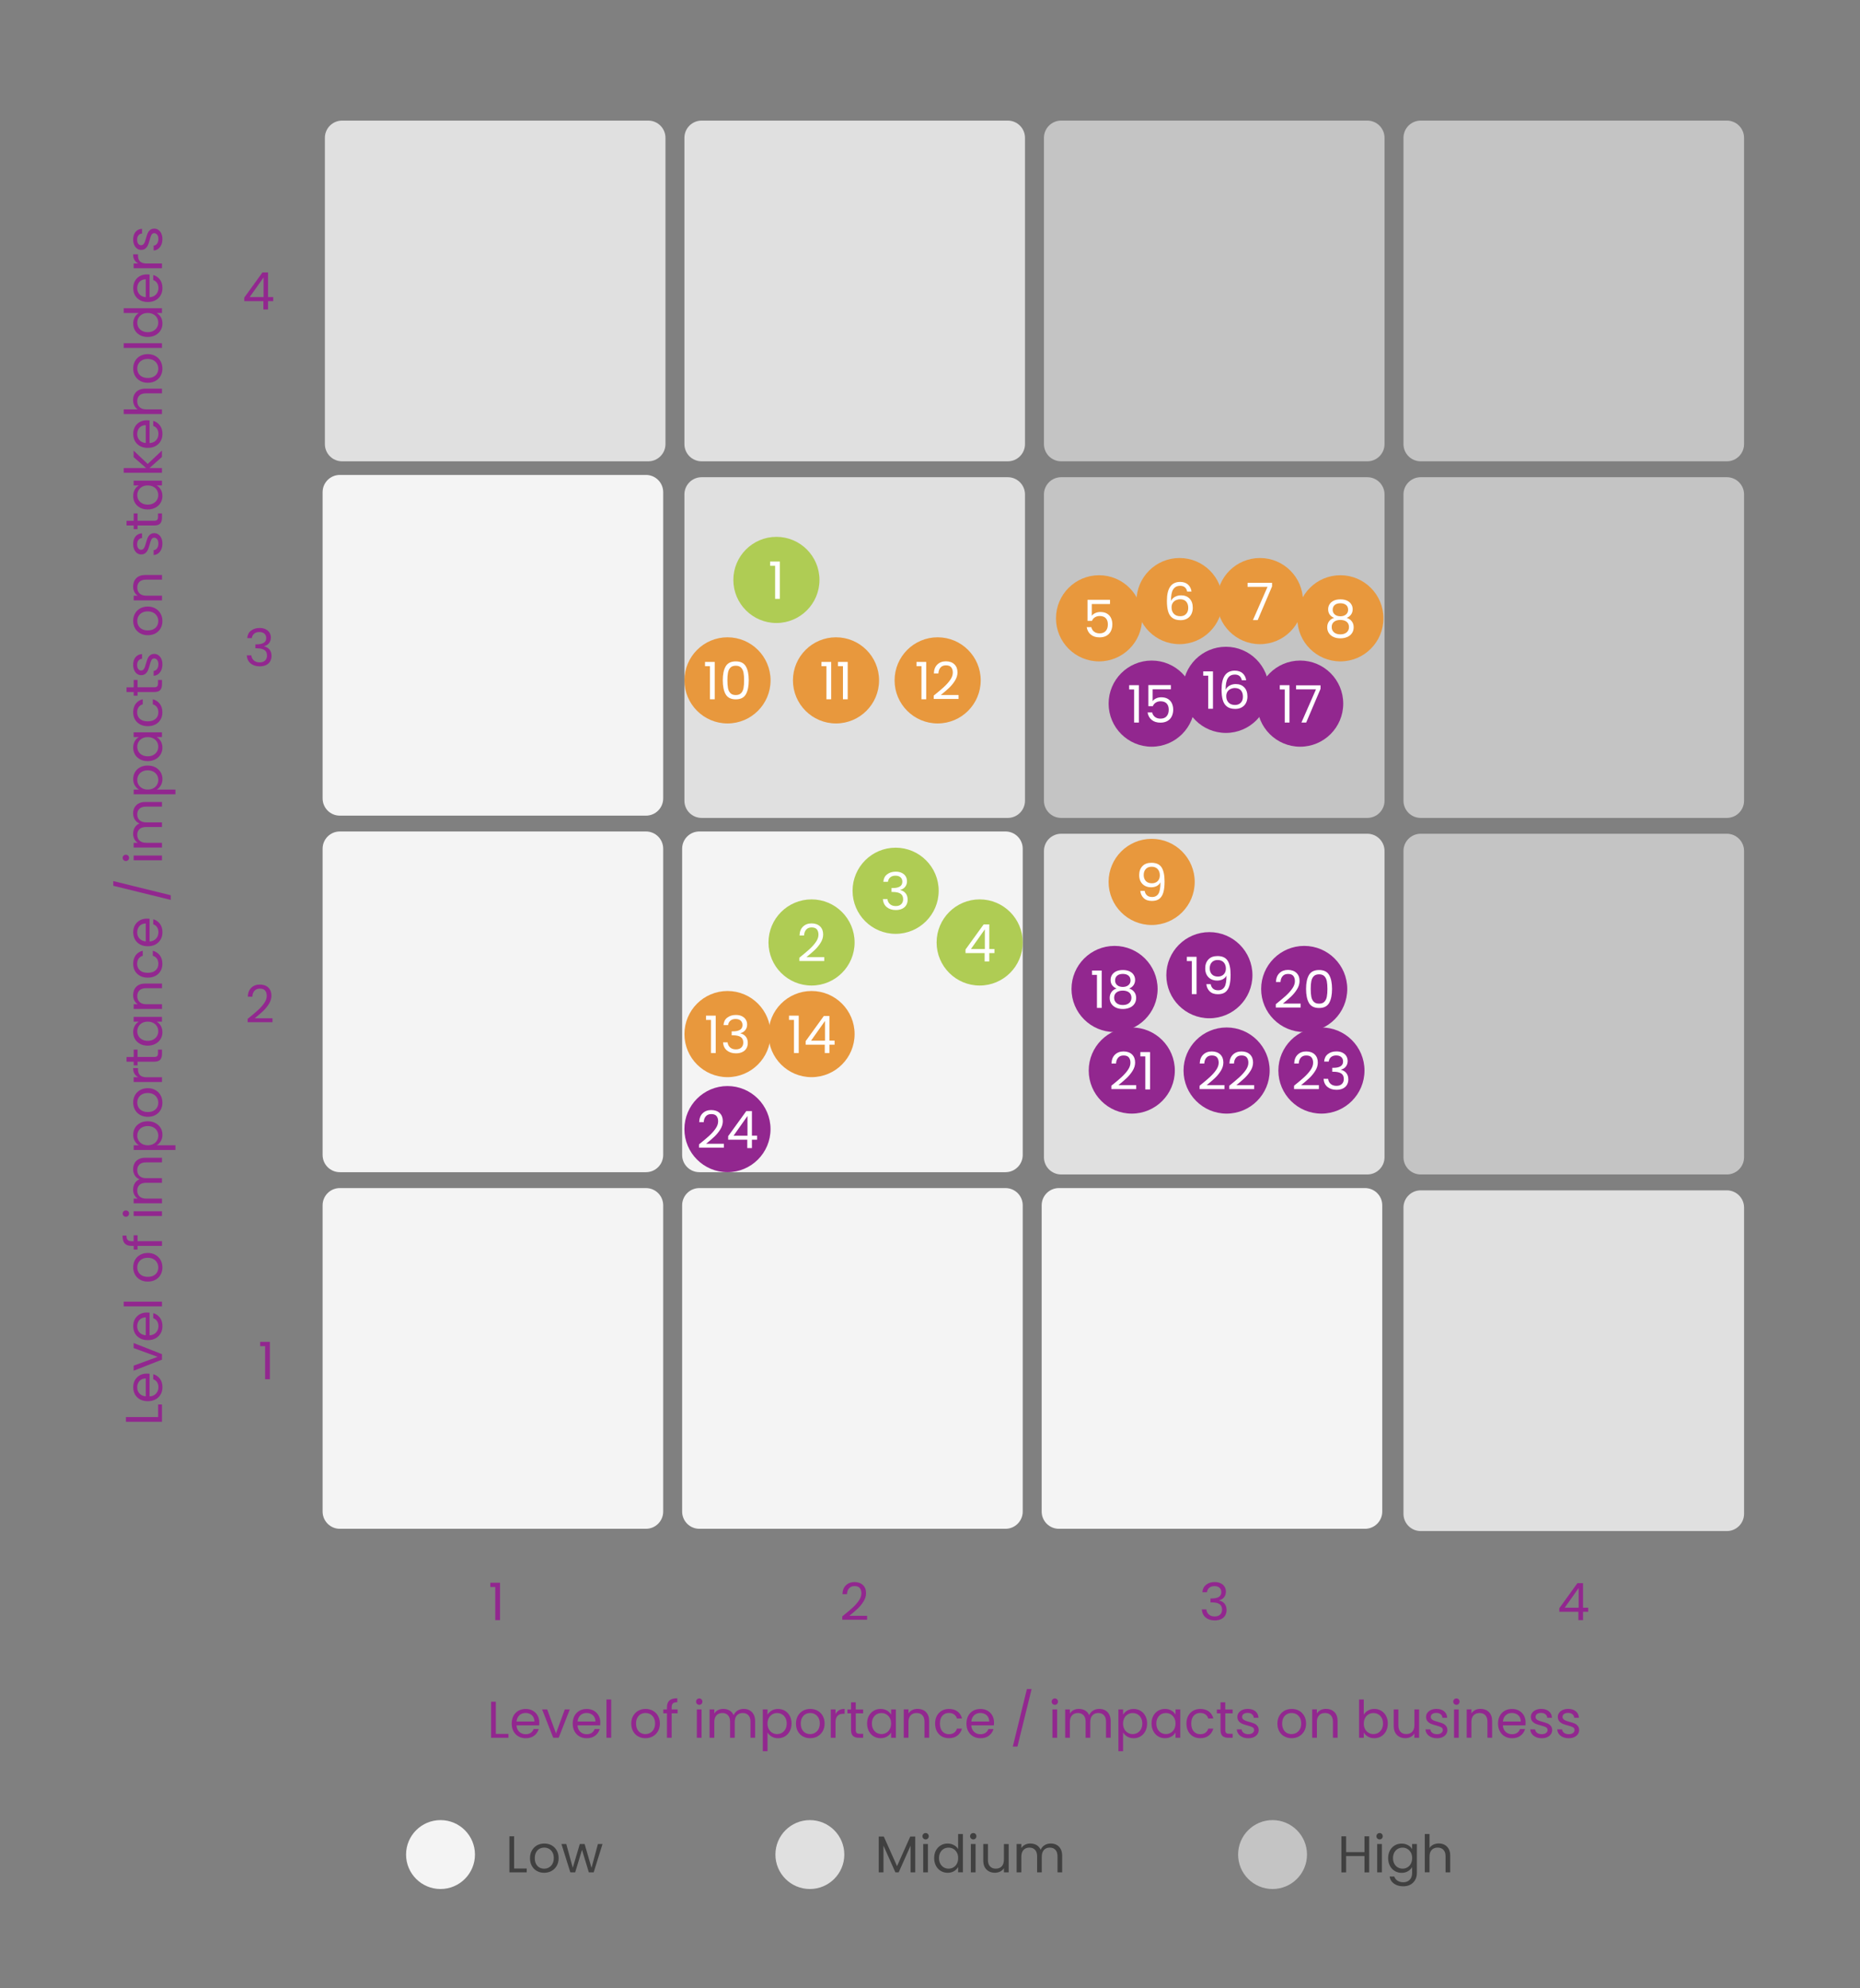 <?xml version="1.0" encoding="UTF-8"?>
<svg xmlns="http://www.w3.org/2000/svg" width="540" height="577" viewBox="0 0 540 577">
  <rect x="0" y="0" width="540" height="577" fill="#808080" stroke="none"/>
  <g id="Layer_1" data-name="Layer 1">
    <path id="Path_92187" data-name="Path 92187" d="M203.7,35h88.88c2.76,0,5,2.24,5,5v88.88c0,2.76-2.24,5-5,5h-88.88c-2.76,0-5-2.24-5-5V40c0-2.76,2.24-5,5-5Z" fill="#e0e0e0"/>
    <path id="Path_92188" data-name="Path 92188" d="M308.08,35h88.88c2.76,0,5,2.24,5,5v88.88c0,2.76-2.24,5-5,5h-88.88c-2.76,0-5-2.24-5-5V40c0-2.76,2.24-5,5-5Z" fill="#c4c4c4"/>
    <path id="Path_92189" data-name="Path 92189" d="M412.46,35h88.88c2.76,0,5,2.24,5,5v88.88c0,2.76-2.24,5-5,5h-88.88c-2.76,0-5-2.24-5-5V40c0-2.76,2.24-5,5-5Z" fill="#c4c4c4"/>
    <path id="Path_92191" data-name="Path 92191" d="M203.7,138.49h88.88c2.76,0,5,2.24,5,5v88.88c0,2.76-2.24,5-5,5h-88.88c-2.76,0-5-2.24-5-5v-88.88c0-2.76,2.24-5,5-5Z" fill="#e0e0e0"/>
    <path id="Path_92192" data-name="Path 92192" d="M308.08,138.49h88.88c2.76,0,5,2.24,5,5v88.88c0,2.76-2.24,5-5,5h-88.88c-2.76,0-5-2.24-5-5v-88.88c0-2.76,2.24-5,5-5Z" fill="#c4c4c4"/>
    <path id="Path_92193" data-name="Path 92193" d="M412.46,138.49h88.88c2.76,0,5,2.24,5,5v88.88c0,2.76-2.24,5-5,5h-88.88c-2.76,0-5-2.24-5-5v-88.88c0-2.76,2.24-5,5-5Z" fill="#c4c4c4"/>
    <path id="Path_92195" data-name="Path 92195" d="M203.04,241.3h88.88c2.76,0,5,2.24,5,5v88.88c0,2.76-2.24,5-5,5h-88.88c-2.76,0-5-2.24-5-5v-88.88c0-2.76,2.24-5,5-5Z" fill="#f4f4f4"/>
    <path id="Path_92196" data-name="Path 92196" d="M308.08,241.96h88.88c2.76,0,5,2.24,5,5v88.88c0,2.76-2.24,5-5,5h-88.88c-2.76,0-5-2.24-5-5v-88.88c0-2.76,2.24-5,5-5Z" fill="#e0e0e0"/>
    <path id="Path_92197" data-name="Path 92197" d="M412.46,241.96h88.88c2.76,0,5,2.24,5,5v88.88c0,2.76-2.24,5-5,5h-88.88c-2.76,0-5-2.24-5-5v-88.88c0-2.76,2.24-5,5-5Z" fill="#c4c4c4"/>
    <path id="Path_79421" data-name="Path 79421" d="M99.32,35h88.88c2.76,0,5,2.24,5,5v88.88c0,2.76-2.24,5-5,5h-88.88c-2.76,0-5-2.24-5-5V40c0-2.76,2.24-5,5-5Z" fill="#e0e0e0"/>
    <path id="Path_92190" data-name="Path 92190" d="M98.66,137.83h88.88c2.76,0,5,2.24,5,5v88.88c0,2.76-2.24,5-5,5h-88.88c-2.76,0-5-2.24-5-5v-88.88c0-2.76,2.24-5,5-5Z" fill="#f4f4f4"/>
    <path id="Path_92194" data-name="Path 92194" d="M98.66,241.3h88.88c2.76,0,5,2.24,5,5v88.88c0,2.76-2.24,5-5,5h-88.88c-2.76,0-5-2.24-5-5v-88.88c0-2.76,2.24-5,5-5Z" fill="#f4f4f4"/>
    <path id="Path_92198" data-name="Path 92198" d="M98.66,344.79h88.88c2.76,0,5,2.24,5,5v88.88c0,2.76-2.24,5-5,5h-88.88c-2.76,0-5-2.24-5-5v-88.88c0-2.76,2.24-5,5-5Z" fill="#f4f4f4"/>
    <path id="Path_92199" data-name="Path 92199" d="M203.04,344.79h88.88c2.76,0,5,2.24,5,5v88.88c0,2.76-2.24,5-5,5h-88.88c-2.76,0-5-2.24-5-5v-88.88c0-2.76,2.24-5,5-5Z" fill="#f4f4f4"/>
    <path id="Path_92200" data-name="Path 92200" d="M307.42,344.79h88.88c2.76,0,5,2.24,5,5v88.88c0,2.76-2.24,5-5,5h-88.88c-2.76,0-5-2.24-5-5v-88.88c0-2.76,2.24-5,5-5Z" fill="#f4f4f4"/>
    <path id="Path_92201" data-name="Path 92201" d="M412.46,345.45h88.88c2.76,0,5,2.24,5,5v88.88c0,2.76-2.24,5-5,5h-88.88c-2.76,0-5-2.24-5-5v-88.88c0-2.76,2.24-5,5-5Z" fill="#e0e0e0"/>
    <g>
      <rect x="34.29" y="35" width="22.71" height="409.34" fill="none"/>
      <path d="M45.91,411.25v-3.66h1.11v5.03h-10.46v-1.37h9.35Z" fill="#92278f"/>
      <path d="M43.42,398.68v6.57c.81-.05,1.44-.33,1.9-.83.46-.51.68-1.12.68-1.84,0-.59-.14-1.08-.41-1.48-.27-.4-.64-.67-1.1-.83v-1.47c.79.22,1.43.66,1.93,1.32s.74,1.48.74,2.46c0,.78-.17,1.48-.52,2.09-.35.62-.85,1.1-1.49,1.45s-1.39.52-2.24.52-1.59-.17-2.23-.51-1.13-.82-1.48-1.43c-.35-.62-.52-1.32-.52-2.12s.17-1.47.51-2.07c.34-.6.81-1.06,1.4-1.39.59-.33,1.27-.49,2.02-.49.26,0,.53.02.82.04ZM40.97,400.39c-.38.23-.66.54-.85.94-.19.39-.29.83-.29,1.31,0,.69.22,1.28.66,1.76.44.49,1.05.76,1.83.83v-5.19c-.52,0-.97.12-1.34.35Z" fill="#92278f"/>
      <path d="M45.76,393.77l-6.96-2.55v-1.46l8.22,3.23v1.59l-8.22,3.22v-1.47l6.96-2.56Z" fill="#92278f"/>
      <path d="M43.42,380.96v6.57c.81-.05,1.44-.33,1.9-.83.46-.51.68-1.12.68-1.84,0-.59-.14-1.08-.41-1.48-.27-.4-.64-.67-1.1-.83v-1.47c.79.22,1.43.66,1.93,1.32s.74,1.48.74,2.46c0,.78-.17,1.48-.52,2.09-.35.62-.85,1.1-1.49,1.45s-1.39.52-2.24.52-1.59-.17-2.23-.51-1.13-.82-1.48-1.43c-.35-.62-.52-1.32-.52-2.12s.17-1.47.51-2.07c.34-.6.81-1.06,1.4-1.39.59-.33,1.27-.49,2.02-.49.26,0,.53.02.82.04ZM40.97,382.67c-.38.23-.66.54-.85.94-.19.39-.29.83-.29,1.31,0,.69.22,1.28.66,1.76.44.49,1.05.76,1.83.83v-5.19c-.52,0-.97.12-1.34.35Z" fill="#92278f"/>
      <path d="M35.92,377.75h11.1v1.37h-11.1v-1.37Z" fill="#92278f"/>
      <path d="M46.63,369.93c-.35.62-.85,1.12-1.49,1.47-.65.36-1.39.53-2.24.53s-1.58-.18-2.23-.55-1.14-.86-1.48-1.49c-.35-.63-.52-1.33-.52-2.11s.17-1.49.52-2.12c.34-.63.84-1.13,1.48-1.49.64-.36,1.39-.55,2.23-.55s1.6.19,2.24.56,1.14.88,1.49,1.52c.35.64.52,1.35.52,2.13s-.17,1.47-.52,2.09ZM45.61,366.46c-.23-.43-.57-.78-1.03-1.04-.46-.27-1.02-.4-1.68-.4s-1.22.13-1.68.39c-.46.26-.8.6-1.03,1.02s-.34.88-.34,1.37.11.96.34,1.37c.23.41.57.75,1.03,1,.46.25,1.02.38,1.68.38s1.24-.12,1.69-.37c.46-.24.8-.57,1.03-.98.22-.41.34-.86.34-1.35s-.11-.95-.35-1.38Z" fill="#92278f"/>
      <path d="M39.93,358.48v1.72h7.1v1.37h-7.1v1.06h-1.12v-1.06h-.58c-.92,0-1.59-.24-2.02-.71-.43-.47-.64-1.24-.64-2.29h1.14c0,.6.12,1.02.35,1.27.23.24.62.37,1.16.37h.58v-1.72h1.12Z" fill="#92278f"/>
      <path d="M37.2,352.84c-.18.18-.4.27-.66.27s-.48-.09-.66-.27-.27-.4-.27-.66.09-.46.27-.64c.18-.18.4-.26.66-.26s.48.09.66.26c.18.17.27.39.27.64s-.09.48-.27.66ZM38.8,351.52h8.22v1.37h-8.22v-1.37Z" fill="#92278f"/>
      <path d="M39.05,337.6c.27-.5.66-.89,1.19-1.18.53-.29,1.17-.43,1.93-.43h4.85v1.35h-4.65c-.82,0-1.45.2-1.88.61-.43.41-.65.95-.65,1.64s.23,1.28.68,1.7,1.11.63,1.97.63h4.53v1.35h-4.65c-.82,0-1.45.2-1.88.61-.43.4-.65.95-.65,1.64s.23,1.28.68,1.7,1.11.63,1.97.63h4.53v1.37h-8.22v-1.37h1.19c-.43-.27-.76-.63-.99-1.09s-.35-.96-.35-1.51c0-.69.16-1.3.47-1.83s.76-.92,1.36-1.18c-.58-.23-1.03-.61-1.35-1.14-.32-.53-.48-1.12-.48-1.77s.13-1.21.4-1.71Z" fill="#92278f"/>
      <path d="M39.14,331.17c-.31-.53-.47-1.16-.47-1.87s.18-1.39.52-1.99c.35-.59.84-1.06,1.48-1.4.64-.34,1.37-.51,2.21-.51s1.57.17,2.22.51,1.15.81,1.52,1.4c.36.59.54,1.26.54,1.99s-.16,1.32-.47,1.85c-.31.54-.71.94-1.18,1.22h5.42v1.37h-12.12v-1.37h1.52c-.47-.27-.86-.67-1.18-1.21ZM41.26,327.17c-.46.25-.81.59-1.05,1.01-.24.43-.36.89-.36,1.4s.12.96.37,1.39c.25.42.6.76,1.07,1.02.46.25,1,.38,1.61.38s1.16-.13,1.63-.38c.46-.26.82-.6,1.06-1.02.25-.42.37-.89.37-1.39s-.12-.98-.37-1.4c-.24-.42-.6-.76-1.06-1.01-.46-.25-1.01-.38-1.64-.38s-1.16.13-1.62.38Z" fill="#92278f"/>
      <path d="M46.63,322.11c-.35.62-.85,1.12-1.49,1.47-.65.36-1.39.53-2.24.53s-1.58-.18-2.23-.55-1.14-.86-1.48-1.49c-.35-.63-.52-1.33-.52-2.11s.17-1.49.52-2.12c.34-.63.84-1.13,1.48-1.49.64-.36,1.39-.55,2.23-.55s1.6.19,2.24.56,1.14.88,1.49,1.52c.35.64.52,1.35.52,2.13s-.17,1.47-.52,2.09ZM45.61,318.64c-.23-.43-.57-.78-1.03-1.04-.46-.26-1.02-.4-1.68-.4s-1.22.13-1.68.39c-.46.26-.8.6-1.03,1.02s-.34.88-.34,1.36.11.96.34,1.37c.23.42.57.75,1.03,1,.46.25,1.02.38,1.68.38s1.24-.12,1.69-.37c.46-.25.8-.57,1.03-.98.22-.41.34-.86.34-1.35s-.11-.95-.35-1.38Z" fill="#92278f"/>
      <path d="M39.04,311.61c-.26-.45-.39-.99-.39-1.63h1.41v.36c0,1.53.83,2.29,2.49,2.29h4.47v1.37h-8.22v-1.37h1.34c-.47-.24-.83-.58-1.1-1.03Z" fill="#92278f"/>
      <path d="M39.93,306.74h4.85c.4,0,.68-.08.85-.25s.25-.46.25-.88v-1.01h1.15v1.23c0,.76-.17,1.33-.52,1.71s-.92.57-1.73.57h-4.85v1.07h-1.12v-1.07h-2.07v-1.36h2.07v-2.15h1.12v2.15Z" fill="#92278f"/>
      <path d="M40.67,302.95c-.63-.34-1.13-.81-1.48-1.4-.35-.59-.52-1.26-.52-1.99s.16-1.35.46-1.88c.31-.53.7-.93,1.17-1.19h-1.5v-1.38h8.22v1.38h-1.53c.48.27.88.67,1.19,1.21.31.54.47,1.16.47,1.87s-.18,1.39-.54,1.98c-.36.59-.87,1.06-1.52,1.4s-1.39.51-2.22.51-1.58-.17-2.21-.51ZM41.28,296.87c-.46.25-.81.59-1.06,1.01-.24.42-.37.89-.37,1.4s.12.98.36,1.4c.24.42.59.75,1.05,1s1,.38,1.62.38,1.18-.12,1.64-.38.82-.58,1.06-1c.25-.42.37-.89.37-1.4s-.12-.98-.37-1.4c-.24-.42-.6-.76-1.06-1.01s-1.01-.38-1.63-.38-1.16.12-1.62.38Z" fill="#92278f"/>
      <path d="M39.56,286.37c.6-.62,1.48-.93,2.62-.93h4.85v1.35h-4.65c-.82,0-1.45.21-1.88.61-.43.41-.65.97-.65,1.68s.23,1.29.68,1.72c.45.43,1.1.64,1.96.64h4.54v1.37h-8.22v-1.37h1.17c-.42-.27-.75-.64-.98-1.1s-.35-.98-.35-1.54c0-1,.3-1.81.91-2.43Z" fill="#92278f"/>
      <path d="M40.67,283.21c-.63-.34-1.13-.81-1.48-1.42-.35-.6-.52-1.3-.52-2.08,0-1.01.25-1.84.73-2.5.49-.65,1.17-1.09,2.04-1.3v1.47c-.5.14-.89.41-1.19.82-.29.41-.44.91-.44,1.51,0,.78.27,1.41.8,1.89.54.48,1.29.72,2.27.72s1.75-.24,2.29-.72c.54-.48.81-1.11.81-1.89,0-.6-.14-1.1-.42-1.5s-.68-.68-1.2-.83v-1.47c.84.22,1.51.66,2.02,1.32.51.66.76,1.48.76,2.48,0,.78-.17,1.47-.52,2.08-.35.6-.84,1.08-1.48,1.42-.64.34-1.39.51-2.25.51s-1.59-.17-2.23-.51Z" fill="#92278f"/>
      <path d="M43.42,266.65v6.57c.81-.05,1.44-.33,1.9-.83.46-.5.68-1.12.68-1.84,0-.59-.14-1.08-.41-1.48-.27-.4-.64-.67-1.1-.83v-1.47c.79.22,1.43.66,1.93,1.32s.74,1.48.74,2.46c0,.78-.17,1.48-.52,2.09-.35.62-.85,1.1-1.49,1.45s-1.39.52-2.24.52-1.59-.17-2.23-.51-1.13-.82-1.48-1.43c-.35-.62-.52-1.32-.52-2.12s.17-1.47.51-2.07c.34-.6.81-1.06,1.4-1.39.59-.32,1.27-.49,2.02-.49.26,0,.53.01.82.04ZM40.97,268.36c-.38.23-.66.54-.85.94-.19.4-.29.83-.29,1.31,0,.69.22,1.28.66,1.76.44.49,1.05.76,1.83.83v-5.19c-.52,0-.97.12-1.34.35Z" fill="#92278f"/>
      <path d="M32.89,255.7l16.68,4.11v1.35l-16.68-4.1v-1.36Z" fill="#92278f"/>
      <path d="M37.2,249.61c-.18.18-.4.27-.66.27s-.48-.09-.66-.27c-.18-.18-.27-.4-.27-.66s.09-.46.27-.64c.18-.17.4-.26.66-.26s.48.09.66.26c.18.18.27.39.27.64s-.09.48-.27.66ZM38.8,248.29h8.22v1.37h-8.22v-1.37Z" fill="#92278f"/>
      <path d="M39.05,234.37c.27-.5.66-.9,1.19-1.19.53-.29,1.17-.44,1.93-.44h4.85v1.35h-4.65c-.82,0-1.45.2-1.88.61-.43.41-.65.95-.65,1.64s.23,1.27.68,1.69c.46.42,1.11.63,1.97.63h4.53v1.35h-4.65c-.82,0-1.45.2-1.88.61-.43.4-.65.95-.65,1.64s.23,1.28.68,1.7,1.11.63,1.97.63h4.53v1.37h-8.22v-1.37h1.19c-.43-.27-.76-.63-.99-1.09s-.35-.96-.35-1.51c0-.69.16-1.3.47-1.83.31-.53.76-.92,1.36-1.19-.58-.23-1.03-.61-1.35-1.14-.32-.53-.48-1.12-.48-1.77s.13-1.21.4-1.71Z" fill="#92278f"/>
      <path d="M39.14,227.94c-.31-.53-.47-1.16-.47-1.87s.18-1.39.52-1.99c.35-.59.84-1.06,1.48-1.4.64-.34,1.37-.51,2.21-.51s1.57.17,2.22.51,1.15.81,1.52,1.4c.36.6.54,1.26.54,1.99s-.16,1.32-.47,1.85c-.31.54-.71.94-1.18,1.22h5.42v1.37h-12.12v-1.37h1.52c-.47-.27-.86-.67-1.18-1.21ZM41.26,223.94c-.46.25-.81.59-1.05,1.01-.24.43-.36.89-.36,1.4s.12.96.37,1.39c.25.42.6.76,1.07,1.02.46.25,1,.38,1.61.38s1.16-.13,1.63-.38c.46-.26.82-.6,1.06-1.02.25-.43.37-.89.37-1.39s-.12-.98-.37-1.4c-.24-.42-.6-.76-1.06-1.01-.46-.25-1.01-.38-1.64-.38s-1.16.13-1.62.38Z" fill="#92278f"/>
      <path d="M40.67,220.37c-.63-.34-1.13-.81-1.48-1.4-.35-.59-.52-1.26-.52-1.99s.16-1.34.46-1.88c.31-.53.7-.92,1.17-1.19h-1.5v-1.38h8.22v1.38h-1.53c.48.27.88.67,1.19,1.21.31.54.47,1.16.47,1.87s-.18,1.39-.54,1.98c-.36.59-.87,1.06-1.52,1.4s-1.39.51-2.22.51-1.58-.17-2.21-.51ZM41.28,214.3c-.46.25-.81.59-1.06,1.01-.24.42-.37.89-.37,1.4s.12.98.36,1.4c.24.42.59.75,1.05,1s1,.38,1.62.38,1.18-.12,1.64-.38.82-.58,1.06-1c.25-.42.37-.89.37-1.4s-.12-.98-.37-1.4c-.24-.43-.6-.76-1.06-1.01s-1.01-.38-1.63-.38-1.16.12-1.62.38Z" fill="#92278f"/>
      <path d="M40.67,210.23c-.63-.34-1.13-.81-1.48-1.42-.35-.6-.52-1.3-.52-2.08,0-1.01.25-1.84.73-2.5.49-.65,1.17-1.09,2.04-1.3v1.47c-.5.14-.89.41-1.19.82-.29.41-.44.91-.44,1.51,0,.78.27,1.41.8,1.89.54.48,1.29.72,2.27.72s1.75-.24,2.29-.72c.54-.48.81-1.11.81-1.89,0-.6-.14-1.1-.42-1.5s-.68-.68-1.2-.83v-1.47c.84.22,1.51.66,2.02,1.32.51.66.76,1.48.76,2.48,0,.78-.17,1.47-.52,2.08-.35.6-.84,1.08-1.48,1.42-.64.34-1.39.51-2.25.51s-1.59-.17-2.23-.51Z" fill="#92278f"/>
      <path d="M39.93,199.46h4.85c.4,0,.68-.08.85-.26.17-.17.25-.46.25-.88v-1h1.15v1.23c0,.76-.17,1.33-.52,1.71s-.92.57-1.73.57h-4.85v1.06h-1.12v-1.06h-2.07v-1.36h2.07v-2.15h1.12v2.15Z" fill="#92278f"/>
      <path d="M46.83,194.45c-.21.5-.52.9-.9,1.19s-.83.45-1.33.48v-1.41c.41-.04.75-.23,1-.58.26-.35.39-.8.39-1.36,0-.52-.11-.93-.35-1.23-.23-.3-.52-.45-.87-.45s-.63.16-.8.48c-.17.32-.35.81-.52,1.48-.16.61-.32,1.11-.49,1.49-.17.39-.41.71-.73.99-.33.28-.75.41-1.28.41-.42,0-.8-.12-1.15-.38-.35-.25-.63-.6-.83-1.06s-.31-.98-.31-1.57c0-.91.23-1.65.69-2.21s1.09-.86,1.89-.9v1.37c-.43.03-.77.2-1.04.52-.26.31-.39.74-.39,1.27,0,.49.1.88.32,1.17.21.29.48.44.82.44.27,0,.49-.09.67-.26.18-.17.31-.4.42-.66.1-.26.22-.63.35-1.1.16-.59.32-1.07.47-1.44.16-.37.39-.69.7-.95.31-.27.72-.4,1.22-.41.45,0,.85.12,1.21.38s.64.6.85,1.06c.2.46.31.98.31,1.57,0,.63-.11,1.19-.32,1.69Z" fill="#92278f"/>
      <path d="M46.63,182.34c-.35.62-.85,1.12-1.49,1.47-.65.36-1.39.53-2.24.53s-1.58-.18-2.23-.55-1.14-.86-1.48-1.49c-.35-.63-.52-1.33-.52-2.11s.17-1.49.52-2.12c.34-.63.84-1.13,1.48-1.49.64-.36,1.39-.55,2.23-.55s1.6.19,2.24.56,1.14.88,1.49,1.52c.35.64.52,1.35.52,2.13s-.17,1.47-.52,2.09ZM45.61,178.87c-.23-.43-.57-.78-1.03-1.04-.46-.26-1.02-.4-1.68-.4s-1.22.13-1.68.39c-.46.26-.8.6-1.03,1.02s-.34.88-.34,1.36.11.96.34,1.37c.23.42.57.75,1.03,1,.46.25,1.02.38,1.68.38s1.24-.12,1.69-.37c.46-.24.8-.57,1.03-.98.22-.41.34-.86.34-1.35s-.11-.95-.35-1.38Z" fill="#92278f"/>
      <path d="M39.56,167.8c.6-.62,1.48-.93,2.62-.93h4.85v1.35h-4.65c-.82,0-1.45.21-1.88.61-.43.41-.65.97-.65,1.68s.23,1.29.68,1.72c.45.43,1.1.64,1.96.64h4.54v1.37h-8.22v-1.37h1.17c-.42-.27-.75-.64-.98-1.1s-.35-.98-.35-1.54c0-1,.3-1.81.91-2.43Z" fill="#92278f"/>
      <path d="M46.83,159.41c-.21.5-.52.9-.9,1.19s-.83.45-1.33.48v-1.41c.41-.04.75-.23,1-.58.26-.35.39-.8.39-1.36,0-.52-.11-.93-.35-1.23-.23-.3-.52-.45-.87-.45s-.63.16-.8.48c-.17.32-.35.81-.52,1.48-.16.61-.32,1.11-.49,1.49-.17.39-.41.71-.73.99-.33.28-.75.41-1.28.41-.42,0-.8-.12-1.15-.38-.35-.25-.63-.6-.83-1.06s-.31-.98-.31-1.57c0-.91.23-1.65.69-2.21s1.09-.86,1.89-.9v1.37c-.43.03-.77.2-1.04.52-.26.31-.39.74-.39,1.27,0,.49.1.88.32,1.17.21.29.48.44.82.44.27,0,.49-.09.67-.26.18-.17.31-.4.42-.66.1-.26.22-.63.35-1.1.16-.59.32-1.07.47-1.44.16-.37.39-.69.7-.95.31-.27.72-.4,1.22-.41.45,0,.85.12,1.21.38s.64.6.85,1.06c.2.46.31.98.31,1.57,0,.63-.11,1.19-.32,1.69Z" fill="#92278f"/>
      <path d="M39.93,151.13h4.85c.4,0,.68-.08.85-.26.17-.17.25-.46.25-.88v-1h1.15v1.23c0,.76-.17,1.33-.52,1.71s-.92.57-1.73.57h-4.85v1.06h-1.12v-1.06h-2.07v-1.36h2.07v-2.15h1.12v2.15Z" fill="#92278f"/>
      <path d="M40.67,147.34c-.63-.34-1.13-.81-1.48-1.4-.35-.59-.52-1.26-.52-1.99s.16-1.34.46-1.88c.31-.53.7-.92,1.17-1.19h-1.5v-1.38h8.22v1.38h-1.53c.48.27.88.67,1.19,1.21.31.54.47,1.16.47,1.87s-.18,1.39-.54,1.98c-.36.59-.87,1.06-1.52,1.4s-1.39.51-2.22.51-1.58-.17-2.21-.51ZM41.28,141.26c-.46.25-.81.59-1.06,1.01-.24.42-.37.89-.37,1.4s.12.98.36,1.4c.24.42.59.75,1.05,1s1,.38,1.62.38,1.18-.12,1.64-.38.82-.58,1.06-1c.25-.42.37-.89.37-1.4s-.12-.98-.37-1.4c-.24-.43-.6-.76-1.06-1.01s-1.01-.38-1.63-.38-1.16.12-1.62.38Z" fill="#92278f"/>
      <path d="M47.02,132.61l-3.63,3.23h3.63v1.37h-11.1v-1.37h6.52l-3.65-3.17v-1.9l4.1,3.87,4.12-3.88v1.86Z" fill="#92278f"/>
      <path d="M43.42,122.02v6.57c.81-.05,1.44-.33,1.9-.83.46-.5.68-1.12.68-1.84,0-.59-.14-1.08-.41-1.48-.27-.4-.64-.67-1.1-.83v-1.47c.79.22,1.43.66,1.93,1.32s.74,1.48.74,2.46c0,.78-.17,1.48-.52,2.09-.35.62-.85,1.1-1.49,1.45s-1.39.52-2.24.52-1.59-.17-2.23-.51-1.13-.82-1.48-1.43c-.35-.62-.52-1.32-.52-2.12s.17-1.47.51-2.07c.34-.6.81-1.06,1.4-1.39.59-.32,1.27-.49,2.02-.49.26,0,.53.01.82.04ZM40.97,123.73c-.38.23-.66.54-.85.94-.19.4-.29.83-.29,1.31,0,.69.22,1.28.66,1.76.44.49,1.05.76,1.83.83v-5.19c-.52,0-.97.12-1.34.35Z" fill="#92278f"/>
      <path d="M39.05,114.41c.27-.5.66-.89,1.19-1.18.53-.29,1.17-.43,1.93-.43h4.85v1.35h-4.65c-.82,0-1.45.21-1.88.61-.43.41-.65.97-.65,1.68s.23,1.29.68,1.72c.45.43,1.1.64,1.96.64h4.54v1.37h-11.1v-1.37h4.05c-.42-.27-.75-.64-.98-1.12-.23-.47-.35-1.01-.35-1.6,0-.62.13-1.18.4-1.68Z" fill="#92278f"/>
      <path d="M46.63,109.08c-.35.62-.85,1.12-1.49,1.47-.65.36-1.39.53-2.24.53s-1.58-.18-2.23-.55-1.14-.86-1.48-1.49c-.35-.63-.52-1.33-.52-2.11s.17-1.49.52-2.12c.34-.63.84-1.13,1.48-1.49.64-.36,1.39-.55,2.23-.55s1.6.19,2.24.56,1.14.88,1.49,1.52c.35.64.52,1.35.52,2.13s-.17,1.47-.52,2.09ZM45.61,105.61c-.23-.43-.57-.78-1.03-1.04-.46-.26-1.02-.4-1.68-.4s-1.22.13-1.68.39c-.46.26-.8.6-1.03,1.02s-.34.88-.34,1.36.11.96.34,1.37c.23.42.57.75,1.03,1,.46.25,1.02.38,1.68.38s1.24-.12,1.69-.37c.46-.24.8-.57,1.03-.98.22-.41.34-.86.34-1.35s-.11-.95-.35-1.38Z" fill="#92278f"/>
      <path d="M35.92,99.61h11.1v1.37h-11.1v-1.37Z" fill="#92278f"/>
      <path d="M40.67,97.28c-.63-.34-1.13-.81-1.48-1.4-.35-.59-.52-1.26-.52-2,0-.64.15-1.23.44-1.79.3-.55.68-.97,1.16-1.26h-4.35v-1.38h11.1v1.38h-1.54c.49.27.89.67,1.21,1.2.31.53.47,1.15.47,1.86s-.18,1.39-.54,1.99c-.36.6-.87,1.06-1.52,1.4s-1.39.51-2.22.51-1.58-.17-2.21-.51ZM41.28,91.21c-.46.25-.81.59-1.06,1.01-.24.42-.37.89-.37,1.4s.12.98.36,1.4c.24.42.59.75,1.05,1s1,.38,1.62.38,1.18-.12,1.64-.38.82-.58,1.06-1c.25-.42.37-.89.37-1.4s-.12-.98-.37-1.4c-.24-.43-.6-.76-1.06-1.01s-1.01-.38-1.63-.38-1.16.12-1.62.38Z" fill="#92278f"/>
      <path d="M43.42,79.69v6.57c.81-.05,1.44-.33,1.9-.83.46-.5.68-1.12.68-1.84,0-.59-.14-1.08-.41-1.48-.27-.4-.64-.67-1.1-.83v-1.47c.79.22,1.43.66,1.93,1.32s.74,1.48.74,2.46c0,.78-.17,1.48-.52,2.09-.35.62-.85,1.1-1.49,1.45s-1.39.52-2.24.52-1.59-.17-2.23-.51-1.13-.82-1.48-1.43c-.35-.62-.52-1.32-.52-2.12s.17-1.47.51-2.07c.34-.6.81-1.06,1.4-1.39.59-.32,1.27-.49,2.02-.49.26,0,.53.01.82.04ZM40.97,81.4c-.38.23-.66.54-.85.94-.19.4-.29.83-.29,1.31,0,.69.22,1.28.66,1.76.44.49,1.05.76,1.83.83v-5.19c-.52,0-.97.12-1.34.35Z" fill="#92278f"/>
      <path d="M39.04,75.45c-.26-.44-.39-.99-.39-1.63h1.41v.36c0,1.53.83,2.29,2.49,2.29h4.47v1.37h-8.22v-1.37h1.34c-.47-.24-.83-.58-1.1-1.03Z" fill="#92278f"/>
      <path d="M46.83,71.03c-.21.5-.52.9-.9,1.19s-.83.45-1.33.48v-1.41c.41-.04.75-.23,1-.58.26-.35.39-.8.39-1.36,0-.52-.11-.93-.35-1.23-.23-.3-.52-.45-.87-.45s-.63.16-.8.48c-.17.32-.35.81-.52,1.48-.16.61-.32,1.11-.49,1.49-.17.39-.41.71-.73.99-.33.28-.75.41-1.28.41-.42,0-.8-.12-1.15-.38-.35-.25-.63-.6-.83-1.06s-.31-.98-.31-1.57c0-.91.23-1.65.69-2.21s1.09-.86,1.89-.9v1.37c-.43.03-.77.2-1.04.52-.26.31-.39.74-.39,1.27,0,.49.1.88.32,1.17.21.29.48.44.82.44.27,0,.49-.09.67-.26.18-.17.31-.4.42-.66.1-.26.22-.63.35-1.1.16-.59.32-1.07.47-1.44.16-.37.39-.69.7-.95.31-.27.72-.4,1.22-.41.45,0,.85.12,1.21.38s.64.6.85,1.06c.2.46.31.98.31,1.57,0,.63-.11,1.19-.32,1.69Z" fill="#92278f"/>
    </g>
    <path d="M70.92,87.4v-1.04l5.27-7.29h1.63v7.14h1.5v1.19h-1.5v2.42h-1.35v-2.42h-5.55ZM76.53,80.5l-4.04,5.71h4.04v-5.71Z" fill="#92278f"/>
    <path d="M72.89,183.03c.64-.52,1.47-.78,2.49-.78.68,0,1.27.12,1.76.37.5.25.87.58,1.12,1,.26.42.38.9.38,1.42,0,.62-.18,1.16-.53,1.6-.35.45-.82.74-1.39.87v.08c.65.16,1.16.48,1.54.94.38.47.57,1.08.57,1.85,0,.57-.13,1.08-.39,1.54-.26.46-.65.81-1.17,1.07-.52.26-1.15.39-1.88.39-1.06,0-1.93-.28-2.61-.83-.68-.56-1.06-1.34-1.14-2.36h1.32c.07.6.31,1.09.73,1.47s.98.57,1.68.57,1.23-.18,1.6-.55c.37-.36.55-.84.55-1.42,0-.75-.25-1.29-.75-1.62-.5-.33-1.26-.5-2.27-.5h-.35v-1.14h.36c.92-.01,1.61-.16,2.08-.46.47-.29.7-.75.7-1.37,0-.53-.17-.96-.52-1.27-.35-.32-.84-.48-1.48-.48s-1.12.16-1.5.48c-.38.32-.61.75-.68,1.29h-1.33c.07-.92.42-1.64,1.06-2.16Z" fill="#92278f"/>
    <path d="M74.88,293.17c.72-.65,1.33-1.34,1.82-2.05.5-.71.74-1.42.74-2.11,0-.65-.16-1.16-.47-1.54-.31-.38-.82-.56-1.52-.56s-1.21.21-1.58.64c-.38.43-.58.99-.61,1.7h-1.32c.04-1.12.38-1.99,1.02-2.6.64-.61,1.46-.92,2.48-.92s1.85.29,2.45.86c.6.57.91,1.35.91,2.35,0,.83-.25,1.64-.74,2.42-.49.79-1.06,1.48-1.69,2.07-.63.59-1.44,1.29-2.42,2.08h5.16v1.14h-7.21v-.97c1.27-1.02,2.26-1.86,2.98-2.51Z" fill="#92278f"/>
    <path d="M75.53,390.67v-1.25h2.82v10.85h-1.38v-9.6h-1.44Z" fill="#92278f"/>
    <path d="M142.35,460.58v-1.25h2.82v10.84h-1.38v-9.6h-1.44Z" fill="#92278f"/>
    <path d="M247.52,466.57c.72-.66,1.33-1.34,1.82-2.06.5-.71.74-1.42.74-2.11,0-.65-.16-1.16-.47-1.54-.31-.38-.82-.56-1.52-.56s-1.21.21-1.58.64c-.38.42-.58.99-.61,1.7h-1.32c.04-1.12.38-1.99,1.02-2.59.64-.61,1.46-.92,2.47-.92s1.85.29,2.45.86c.61.57.91,1.36.91,2.36,0,.83-.25,1.64-.74,2.42-.49.79-1.06,1.48-1.69,2.07-.63.6-1.43,1.29-2.42,2.08h5.16v1.14h-7.21v-.97c1.27-1.02,2.26-1.86,2.99-2.51Z" fill="#92278f"/>
    <path d="M350.16,459.91c.64-.52,1.47-.78,2.49-.78.68,0,1.27.12,1.76.37.5.24.87.58,1.12,1s.38.9.38,1.42c0,.62-.18,1.16-.53,1.61-.35.45-.82.74-1.39.87v.08c.65.16,1.16.47,1.54.94.38.47.57,1.08.57,1.84,0,.57-.13,1.08-.39,1.54-.26.46-.65.81-1.17,1.07-.52.26-1.15.39-1.88.39-1.06,0-1.93-.28-2.61-.83s-1.06-1.34-1.14-2.36h1.32c.07.6.31,1.09.73,1.47s.98.57,1.68.57,1.23-.18,1.6-.55c.37-.36.55-.84.55-1.42,0-.75-.25-1.29-.75-1.62s-1.25-.49-2.26-.49h-.35v-1.14h.36c.92,0,1.62-.16,2.08-.46s.71-.75.71-1.37c0-.53-.17-.96-.52-1.27-.34-.32-.84-.48-1.48-.48s-1.12.16-1.5.48c-.38.32-.61.75-.67,1.29h-1.33c.07-.92.42-1.64,1.06-2.16Z" fill="#92278f"/>
    <path d="M452.7,467.77v-1.04l5.26-7.29h1.63v7.14h1.5v1.18h-1.5v2.42h-1.35v-2.42h-5.55ZM458.31,460.87l-4.04,5.71h4.04v-5.71Z" fill="#92278f"/>
    <g>
      <rect x="94.32" y="491.58" width="412.02" height="22.71" fill="none"/>
      <path d="M143.95,503.2h3.66v1.11h-5.03v-10.46h1.37v9.34Z" fill="#92278f"/>
      <path d="M156.52,500.71h-6.57c.05.81.33,1.44.83,1.9.5.46,1.12.68,1.84.68.59,0,1.08-.14,1.48-.41.4-.27.67-.64.83-1.1h1.47c-.22.79-.66,1.43-1.32,1.93s-1.48.74-2.46.74c-.78,0-1.48-.17-2.09-.52-.62-.35-1.1-.85-1.45-1.49-.35-.64-.52-1.39-.52-2.24s.17-1.59.51-2.24c.34-.64.82-1.13,1.43-1.48.62-.34,1.32-.52,2.12-.52s1.47.17,2.07.51c.6.34,1.06.81,1.39,1.4.32.59.49,1.27.49,2.02,0,.26-.01.54-.04.83ZM154.81,498.26c-.23-.38-.54-.66-.94-.85-.4-.2-.83-.29-1.31-.29-.69,0-1.28.22-1.76.66-.49.44-.76,1.05-.83,1.83h5.19c0-.52-.12-.97-.35-1.34Z" fill="#92278f"/>
      <path d="M161.42,503.05l2.55-6.96h1.46l-3.23,8.22h-1.59l-3.22-8.22h1.47l2.56,6.96Z" fill="#92278f"/>
      <path d="M174.23,500.71h-6.57c.05.81.33,1.44.83,1.9.5.46,1.12.68,1.84.68.59,0,1.08-.14,1.48-.41.4-.27.67-.64.83-1.1h1.47c-.22.79-.66,1.43-1.32,1.93s-1.48.74-2.46.74c-.78,0-1.48-.17-2.09-.52-.62-.35-1.1-.85-1.45-1.49-.35-.64-.52-1.39-.52-2.24s.17-1.59.51-2.24c.34-.64.82-1.13,1.43-1.48.62-.34,1.32-.52,2.12-.52s1.47.17,2.07.51c.6.34,1.06.81,1.39,1.4.32.59.49,1.27.49,2.02,0,.26-.01.54-.04.83ZM172.52,498.26c-.23-.38-.54-.66-.94-.85-.4-.2-.83-.29-1.31-.29-.69,0-1.28.22-1.76.66-.49.44-.76,1.05-.83,1.83h5.19c0-.52-.12-.97-.35-1.34Z" fill="#92278f"/>
      <path d="M177.44,493.21v11.1h-1.37v-11.1h1.37Z" fill="#92278f"/>
      <path d="M185.27,503.92c-.62-.35-1.12-.85-1.47-1.49-.36-.64-.53-1.39-.53-2.24s.18-1.58.55-2.23c.37-.64.86-1.14,1.49-1.49.63-.34,1.33-.52,2.11-.52s1.49.17,2.12.52c.63.35,1.13.84,1.49,1.48.36.64.55,1.39.55,2.24s-.19,1.6-.56,2.24c-.38.65-.88,1.14-1.52,1.49-.64.35-1.35.52-2.13.52s-1.47-.17-2.09-.52ZM188.74,502.9c.43-.23.78-.58,1.04-1.04.26-.46.4-1.02.4-1.68s-.13-1.22-.39-1.68c-.26-.46-.6-.8-1.02-1.03-.42-.23-.88-.34-1.36-.34s-.96.11-1.37.34c-.42.22-.75.57-1,1.03s-.38,1.02-.38,1.68.12,1.24.37,1.7c.24.46.57.8.98,1.03.41.22.86.34,1.35.34s.95-.11,1.38-.34Z" fill="#92278f"/>
      <path d="M196.72,497.22h-1.73v7.09h-1.36v-7.09h-1.06v-1.12h1.06v-.58c0-.92.24-1.59.71-2.02.47-.42,1.24-.64,2.29-.64v1.14c-.6,0-1.02.12-1.27.35-.25.24-.37.62-.37,1.16v.58h1.73v1.12Z" fill="#92278f"/>
      <path d="M202.36,494.49c-.18-.18-.27-.4-.27-.66s.09-.48.27-.66c.18-.18.4-.27.66-.27s.46.09.64.27c.17.18.26.4.26.66s-.09.48-.26.66c-.18.18-.39.27-.64.27s-.48-.09-.66-.27ZM203.68,496.09v8.22h-1.37v-8.22h1.37Z" fill="#92278f"/>
      <path d="M217.6,496.34c.5.27.9.66,1.19,1.19.29.53.44,1.18.44,1.94v4.84h-1.35v-4.65c0-.82-.2-1.45-.61-1.88-.41-.44-.95-.65-1.64-.65s-1.27.23-1.69.68c-.42.46-.63,1.11-.63,1.97v4.53h-1.35v-4.65c0-.82-.2-1.45-.61-1.88-.4-.44-.95-.65-1.64-.65s-1.28.23-1.7.68c-.42.46-.63,1.11-.63,1.97v4.53h-1.37v-8.22h1.37v1.18c.27-.43.63-.76,1.09-.99.46-.23.96-.34,1.51-.34.69,0,1.3.16,1.83.46.53.31.92.77,1.19,1.37.23-.58.61-1.03,1.14-1.35.53-.32,1.12-.48,1.77-.48s1.21.13,1.71.4Z" fill="#92278f"/>
      <path d="M224.03,496.43c.53-.31,1.16-.47,1.87-.47s1.39.18,1.99.53c.59.35,1.06.84,1.4,1.48s.51,1.37.51,2.21-.17,1.57-.51,2.22-.81,1.16-1.4,1.51c-.6.36-1.26.54-1.99.54s-1.32-.16-1.85-.47c-.54-.31-.94-.71-1.22-1.18v5.42h-1.37v-12.12h1.37v1.51c.27-.47.67-.86,1.21-1.18ZM228.02,498.55c-.25-.46-.59-.81-1.01-1.05-.43-.24-.89-.36-1.4-.36s-.96.12-1.39.37c-.42.25-.76.6-1.02,1.07-.25.46-.38,1-.38,1.61s.13,1.16.38,1.63c.26.46.6.82,1.02,1.06.43.25.89.37,1.39.37s.98-.12,1.4-.37c.42-.25.76-.6,1.01-1.06.25-.47.38-1.01.38-1.64s-.13-1.16-.38-1.62Z" fill="#92278f"/>
      <path d="M233.09,503.92c-.62-.35-1.12-.85-1.47-1.49-.36-.64-.53-1.39-.53-2.24s.18-1.58.55-2.23c.37-.64.86-1.14,1.49-1.49.63-.34,1.33-.52,2.11-.52s1.49.17,2.12.52c.63.35,1.13.84,1.49,1.48.36.64.55,1.39.55,2.24s-.19,1.6-.56,2.24c-.38.65-.88,1.14-1.52,1.49-.64.35-1.35.52-2.13.52s-1.47-.17-2.09-.52ZM236.56,502.9c.43-.23.78-.58,1.04-1.04.26-.46.4-1.02.4-1.68s-.13-1.22-.39-1.68c-.26-.46-.6-.8-1.02-1.03-.42-.23-.88-.34-1.36-.34s-.96.11-1.37.34c-.42.22-.75.57-1,1.03s-.38,1.02-.38,1.68.12,1.24.37,1.7c.24.46.57.8.98,1.03.41.22.86.34,1.35.34s.95-.11,1.38-.34Z" fill="#92278f"/>
      <path d="M243.59,496.33c.44-.26.99-.39,1.63-.39v1.41h-.36c-1.53,0-2.29.83-2.29,2.49v4.47h-1.37v-8.22h1.37v1.33c.24-.47.58-.83,1.03-1.1Z" fill="#92278f"/>
      <path d="M248.45,497.22v4.84c0,.4.08.68.26.85.17.17.46.25.88.25h1v1.16h-1.23c-.76,0-1.33-.17-1.71-.53-.38-.35-.57-.92-.57-1.72v-4.84h-1.06v-1.12h1.06v-2.07h1.36v2.07h2.15v1.12h-2.15Z" fill="#92278f"/>
      <path d="M252.25,497.96c.34-.63.81-1.13,1.4-1.48.59-.35,1.26-.53,1.99-.53s1.34.16,1.88.47c.53.31.92.7,1.19,1.17v-1.5h1.38v8.22h-1.38v-1.53c-.27.48-.67.88-1.21,1.19-.54.32-1.16.47-1.87.47s-1.39-.18-1.98-.54c-.59-.36-1.06-.86-1.4-1.51s-.51-1.39-.51-2.22.17-1.58.51-2.21ZM258.32,498.57c-.25-.46-.59-.81-1.01-1.06-.42-.25-.89-.37-1.4-.37s-.98.12-1.4.36c-.42.24-.75.59-1,1.05s-.38,1-.38,1.62.12,1.18.38,1.64c.25.46.58.82,1,1.06s.89.37,1.4.37.98-.12,1.4-.37c.43-.25.76-.6,1.01-1.06.25-.47.38-1.01.38-1.63s-.12-1.16-.38-1.62Z" fill="#92278f"/>
      <path d="M268.82,496.85c.62.61.93,1.48.93,2.62v4.84h-1.35v-4.65c0-.82-.21-1.45-.61-1.88-.41-.44-.97-.65-1.68-.65s-1.29.22-1.72.67c-.43.45-.64,1.1-.64,1.96v4.54h-1.37v-8.22h1.37v1.17c.27-.42.64-.75,1.1-.98.46-.23.98-.34,1.54-.34,1,0,1.81.3,2.43.91Z" fill="#92278f"/>
      <path d="M271.99,497.96c.34-.63.81-1.13,1.42-1.48.61-.35,1.3-.53,2.08-.53,1.01,0,1.84.25,2.5.74.66.49,1.09,1.17,1.3,2.04h-1.47c-.14-.5-.41-.89-.82-1.18-.4-.29-.91-.44-1.51-.44-.78,0-1.41.27-1.89.8-.48.54-.72,1.29-.72,2.27s.24,1.75.72,2.29c.48.54,1.11.81,1.89.81.6,0,1.1-.14,1.5-.42.4-.28.67-.68.82-1.2h1.47c-.22.84-.66,1.51-1.32,2.02s-1.49.76-2.47.76c-.78,0-1.47-.17-2.08-.52-.6-.35-1.08-.85-1.42-1.49-.34-.64-.51-1.39-.51-2.25s.17-1.59.51-2.23Z" fill="#92278f"/>
      <path d="M288.55,500.71h-6.57c.05.81.33,1.44.83,1.9s1.12.68,1.84.68c.59,0,1.08-.14,1.48-.41.39-.27.67-.64.83-1.1h1.47c-.22.79-.66,1.43-1.32,1.93s-1.48.74-2.46.74c-.78,0-1.48-.17-2.09-.52-.61-.35-1.1-.85-1.45-1.49-.35-.64-.53-1.39-.53-2.24s.17-1.59.51-2.24c.34-.64.82-1.13,1.43-1.48.61-.34,1.32-.52,2.12-.52s1.47.17,2.07.51c.6.34,1.06.81,1.39,1.4.32.59.49,1.27.49,2.02,0,.26-.02.54-.04.83ZM286.84,498.26c-.23-.38-.54-.66-.94-.85-.4-.2-.83-.29-1.31-.29-.69,0-1.28.22-1.76.66-.49.44-.76,1.05-.83,1.83h5.19c0-.52-.12-.97-.34-1.34Z" fill="#92278f"/>
      <path d="M299.5,490.18l-4.11,16.68h-1.35l4.09-16.68h1.37Z" fill="#92278f"/>
      <path d="M305.59,494.49c-.18-.18-.27-.4-.27-.66s.09-.48.27-.66c.18-.18.4-.27.66-.27s.46.09.64.27c.17.18.26.4.26.66s-.09.48-.26.66c-.17.18-.39.27-.64.27s-.48-.09-.66-.27ZM306.91,496.09v8.22h-1.36v-8.22h1.36Z" fill="#92278f"/>
      <path d="M320.83,496.34c.5.27.89.66,1.18,1.19.29.53.44,1.18.44,1.94v4.84h-1.35v-4.65c0-.82-.2-1.45-.61-1.88-.4-.44-.95-.65-1.64-.65s-1.27.23-1.69.68c-.42.46-.63,1.11-.63,1.97v4.53h-1.35v-4.65c0-.82-.2-1.45-.61-1.88-.41-.44-.95-.65-1.64-.65s-1.27.23-1.69.68c-.42.46-.63,1.11-.63,1.97v4.53h-1.36v-8.22h1.36v1.18c.27-.43.63-.76,1.09-.99.46-.23.96-.34,1.51-.34.69,0,1.3.16,1.83.46.53.31.92.77,1.18,1.37.23-.58.61-1.03,1.14-1.35.53-.32,1.12-.48,1.77-.48s1.21.13,1.71.4Z" fill="#92278f"/>
      <path d="M327.26,496.43c.54-.31,1.16-.47,1.87-.47s1.39.18,1.99.53c.6.35,1.06.84,1.4,1.48.34.63.51,1.37.51,2.21s-.17,1.57-.51,2.22c-.34.65-.81,1.16-1.4,1.51-.59.36-1.26.54-1.99.54s-1.32-.16-1.85-.47c-.54-.31-.94-.71-1.22-1.18v5.42h-1.36v-12.12h1.36v1.51c.27-.47.67-.86,1.21-1.18ZM331.25,498.55c-.25-.46-.59-.81-1.01-1.05-.43-.24-.89-.36-1.4-.36s-.96.12-1.39.37c-.43.25-.77.6-1.02,1.07s-.38,1-.38,1.61.13,1.16.38,1.63c.25.46.59.82,1.02,1.06.42.25.89.37,1.39.37s.98-.12,1.4-.37c.42-.25.76-.6,1.01-1.06.25-.47.38-1.01.38-1.64s-.12-1.16-.38-1.62Z" fill="#92278f"/>
      <path d="M334.82,497.96c.34-.63.81-1.13,1.4-1.48.59-.35,1.26-.53,1.99-.53s1.34.16,1.88.47c.53.31.92.7,1.19,1.17v-1.5h1.38v8.22h-1.38v-1.53c-.27.48-.67.88-1.21,1.19-.54.32-1.16.47-1.87.47s-1.39-.18-1.98-.54c-.59-.36-1.05-.86-1.39-1.51-.34-.65-.51-1.39-.51-2.22s.17-1.58.51-2.21ZM340.9,498.57c-.25-.46-.59-.81-1.01-1.06-.43-.25-.89-.37-1.4-.37s-.98.12-1.4.36c-.42.24-.75.59-1,1.05s-.38,1-.38,1.62.12,1.18.38,1.64c.25.46.58.82,1,1.06s.88.37,1.4.37.98-.12,1.4-.37c.42-.25.76-.6,1.01-1.06.25-.47.38-1.01.38-1.63s-.13-1.16-.38-1.62Z" fill="#92278f"/>
      <path d="M344.96,497.96c.34-.63.81-1.13,1.42-1.48.61-.35,1.3-.53,2.08-.53,1.01,0,1.84.25,2.5.74.66.49,1.09,1.17,1.3,2.04h-1.47c-.14-.5-.41-.89-.82-1.18-.4-.29-.91-.44-1.51-.44-.78,0-1.41.27-1.89.8-.48.54-.72,1.29-.72,2.27s.24,1.75.72,2.29c.48.54,1.11.81,1.89.81.6,0,1.1-.14,1.5-.42.4-.28.67-.68.82-1.2h1.47c-.22.84-.66,1.51-1.32,2.02s-1.49.76-2.47.76c-.78,0-1.47-.17-2.08-.52-.6-.35-1.08-.85-1.42-1.49-.34-.64-.51-1.39-.51-2.25s.17-1.59.51-2.23Z" fill="#92278f"/>
      <path d="M355.73,497.22v4.84c0,.4.08.68.25.85s.46.25.88.25h1v1.16h-1.23c-.76,0-1.33-.17-1.71-.53-.38-.35-.57-.92-.57-1.72v-4.84h-1.07v-1.12h1.07v-2.07h1.37v2.07h2.14v1.12h-2.14Z" fill="#92278f"/>
      <path d="M360.74,504.12c-.5-.21-.9-.51-1.19-.9-.29-.38-.45-.83-.48-1.33h1.41c.04.41.23.75.58,1,.34.26.8.39,1.36.39.52,0,.93-.12,1.23-.35.3-.23.45-.52.45-.87s-.16-.63-.48-.8-.82-.35-1.49-.52c-.61-.16-1.11-.32-1.49-.49-.38-.16-.71-.41-.99-.73-.27-.33-.41-.75-.41-1.28,0-.42.12-.81.38-1.16s.6-.63,1.06-.83c.46-.2.99-.31,1.58-.31.91,0,1.65.23,2.21.69.56.46.86,1.09.9,1.89h-1.37c-.03-.43-.2-.77-.52-1.03-.31-.26-.74-.39-1.27-.39-.49,0-.88.11-1.17.32s-.43.49-.43.83c0,.27.09.49.26.67s.4.32.66.42c.26.11.63.22,1.1.35.59.16,1.07.32,1.44.47s.69.39.95.7c.26.31.4.71.41,1.21,0,.45-.13.86-.38,1.22-.25.36-.6.64-1.06.85-.46.21-.98.31-1.57.31-.63,0-1.2-.11-1.7-.32Z" fill="#92278f"/>
      <path d="M372.86,503.92c-.62-.35-1.12-.85-1.47-1.49-.36-.64-.53-1.39-.53-2.24s.18-1.58.55-2.23c.37-.64.86-1.14,1.49-1.49.63-.34,1.33-.52,2.12-.52s1.49.17,2.12.52c.63.35,1.13.84,1.49,1.48.37.64.55,1.39.55,2.24s-.19,1.6-.56,2.24c-.38.65-.88,1.14-1.52,1.49-.64.35-1.35.52-2.13.52s-1.47-.17-2.09-.52ZM376.33,502.9c.43-.23.78-.58,1.04-1.04.27-.46.4-1.02.4-1.68s-.13-1.22-.39-1.68-.6-.8-1.02-1.03c-.42-.23-.88-.34-1.37-.34s-.96.11-1.37.34c-.42.22-.75.57-1,1.03s-.38,1.02-.38,1.68.12,1.24.37,1.7.57.8.98,1.03c.41.22.86.34,1.35.34s.95-.11,1.38-.34Z" fill="#92278f"/>
      <path d="M387.4,496.85c.62.61.93,1.48.93,2.62v4.84h-1.35v-4.65c0-.82-.21-1.45-.62-1.88-.41-.44-.97-.65-1.68-.65s-1.29.22-1.72.67-.64,1.1-.64,1.96v4.54h-1.36v-8.22h1.36v1.17c.27-.42.64-.75,1.1-.98.47-.23.98-.34,1.54-.34,1,0,1.81.3,2.43.91Z" fill="#92278f"/>
      <path d="M397.16,496.42c.54-.31,1.16-.47,1.84-.47.74,0,1.41.18,2,.53.59.35,1.05.84,1.4,1.48.34.63.51,1.37.51,2.21s-.17,1.57-.51,2.22c-.34.65-.81,1.16-1.4,1.51-.59.36-1.26.54-1.99.54s-1.33-.15-1.87-.46c-.54-.31-.94-.71-1.21-1.18v1.51h-1.36v-11.1h1.36v4.41c.28-.49.69-.89,1.23-1.2ZM401.14,498.55c-.25-.46-.59-.81-1.01-1.05-.43-.24-.89-.36-1.4-.36s-.96.12-1.39.37c-.43.25-.77.6-1.02,1.07s-.38,1-.38,1.61.13,1.16.38,1.63c.25.46.59.82,1.02,1.06.42.25.89.37,1.39.37s.98-.12,1.4-.37c.42-.25.76-.6,1.01-1.06.25-.47.38-1.01.38-1.64s-.12-1.16-.38-1.62Z" fill="#92278f"/>
      <path d="M412,496.09v8.22h-1.37v-1.21c-.26.42-.62.75-1.09.98-.46.23-.98.35-1.54.35-.64,0-1.21-.13-1.72-.4-.51-.26-.91-.66-1.21-1.19s-.44-1.17-.44-1.94v-4.81h1.35v4.63c0,.81.21,1.43.62,1.87.41.44.97.65,1.68.65s1.31-.22,1.73-.67.63-1.1.63-1.96v-4.51h1.37Z" fill="#92278f"/>
      <path d="M415.52,504.12c-.5-.21-.9-.51-1.19-.9-.29-.38-.45-.83-.48-1.33h1.41c.04.41.23.75.58,1,.34.26.8.39,1.36.39.52,0,.93-.12,1.23-.35.3-.23.45-.52.45-.87s-.16-.63-.48-.8-.82-.35-1.49-.52c-.61-.16-1.11-.32-1.49-.49-.38-.16-.71-.41-.99-.73-.27-.33-.41-.75-.41-1.28,0-.42.12-.81.38-1.16s.6-.63,1.06-.83c.46-.2.99-.31,1.58-.31.91,0,1.65.23,2.21.69.56.46.86,1.09.9,1.89h-1.37c-.03-.43-.2-.77-.52-1.03-.31-.26-.74-.39-1.27-.39-.49,0-.88.11-1.17.32s-.43.49-.43.83c0,.27.09.49.26.67s.4.32.66.42c.26.11.63.22,1.1.35.59.16,1.07.32,1.44.47s.69.39.95.7c.26.31.4.71.41,1.21,0,.45-.13.86-.38,1.22-.25.36-.6.64-1.06.85-.46.21-.98.31-1.57.31-.63,0-1.2-.11-1.7-.32Z" fill="#92278f"/>
      <path d="M422.18,494.49c-.18-.18-.27-.4-.27-.66s.09-.48.27-.66c.18-.18.4-.27.66-.27s.46.09.64.27c.17.18.26.4.26.66s-.09.48-.26.66c-.17.18-.39.27-.64.27s-.48-.09-.66-.27ZM423.5,496.09v8.22h-1.36v-8.22h1.36Z" fill="#92278f"/>
      <path d="M432.26,496.85c.62.61.93,1.48.93,2.62v4.84h-1.35v-4.65c0-.82-.21-1.45-.62-1.88-.41-.44-.97-.65-1.68-.65s-1.29.22-1.72.67-.64,1.1-.64,1.96v4.54h-1.36v-8.22h1.36v1.17c.27-.42.64-.75,1.1-.98.47-.23.98-.34,1.54-.34,1,0,1.81.3,2.43.91Z" fill="#92278f"/>
      <path d="M442.88,500.71h-6.57c.05.81.33,1.44.83,1.9s1.12.68,1.84.68c.59,0,1.08-.14,1.48-.41.39-.27.67-.64.83-1.1h1.47c-.22.79-.66,1.43-1.32,1.93s-1.48.74-2.46.74c-.78,0-1.48-.17-2.09-.52-.61-.35-1.1-.85-1.45-1.49-.35-.64-.53-1.39-.53-2.24s.17-1.59.51-2.24c.34-.64.82-1.13,1.43-1.48.61-.34,1.32-.52,2.12-.52s1.47.17,2.07.51c.6.34,1.06.81,1.39,1.4.32.59.49,1.27.49,2.02,0,.26-.02.54-.04.83ZM441.17,498.26c-.23-.38-.54-.66-.94-.85-.4-.2-.83-.29-1.31-.29-.69,0-1.28.22-1.76.66-.49.44-.76,1.05-.83,1.83h5.19c0-.52-.12-.97-.34-1.34Z" fill="#92278f"/>
      <path d="M445.94,504.12c-.5-.21-.9-.51-1.19-.9-.29-.38-.45-.83-.48-1.33h1.41c.04.41.23.75.58,1,.34.26.8.39,1.36.39.52,0,.93-.12,1.23-.35.3-.23.45-.52.45-.87s-.16-.63-.48-.8-.82-.35-1.49-.52c-.61-.16-1.11-.32-1.49-.49-.38-.16-.71-.41-.99-.73-.27-.33-.41-.75-.41-1.28,0-.42.12-.81.38-1.16s.6-.63,1.06-.83c.46-.2.99-.31,1.58-.31.91,0,1.65.23,2.21.69.56.46.86,1.09.9,1.89h-1.37c-.03-.43-.2-.77-.52-1.03-.31-.26-.74-.39-1.27-.39-.49,0-.88.11-1.17.32s-.43.49-.43.83c0,.27.09.49.26.67s.4.32.66.42c.26.11.63.22,1.1.35.59.16,1.07.32,1.44.47s.69.39.95.7c.26.31.4.71.41,1.21,0,.45-.13.86-.38,1.22-.25.36-.6.64-1.06.85-.46.21-.98.31-1.57.31-.63,0-1.2-.11-1.7-.32Z" fill="#92278f"/>
      <path d="M453.77,504.12c-.5-.21-.9-.51-1.19-.9-.29-.38-.45-.83-.48-1.33h1.41c.04.41.23.75.58,1,.34.26.8.39,1.36.39.52,0,.93-.12,1.23-.35.3-.23.45-.52.45-.87s-.16-.63-.48-.8-.82-.35-1.49-.52c-.61-.16-1.11-.32-1.49-.49-.38-.16-.71-.41-.99-.73-.27-.33-.41-.75-.41-1.28,0-.42.12-.81.38-1.16s.6-.63,1.06-.83c.46-.2.99-.31,1.58-.31.91,0,1.65.23,2.21.69.56.46.86,1.09.9,1.89h-1.37c-.03-.43-.2-.77-.52-1.03-.31-.26-.74-.39-1.27-.39-.49,0-.88.11-1.17.32s-.43.49-.43.83c0,.27.09.49.26.67s.4.32.66.42c.26.11.63.22,1.1.35.59.16,1.07.32,1.44.47s.69.39.95.7c.26.31.4.71.41,1.21,0,.45-.13.86-.38,1.22-.25.36-.6.64-1.06.85-.46.21-.98.31-1.57.31-.63,0-1.2-.11-1.7-.32Z" fill="#92278f"/>
    </g>
  </g>
  <g id="Layer_2" data-name="Layer 2">
    <g>
      <path id="Path_92226" data-name="Path 92226" d="M211.21,287.6c6.9,0,12.5,5.6,12.5,12.5s-5.6,12.5-12.5,12.5-12.5-5.6-12.5-12.5,5.6-12.5,12.5-12.5Z" fill="#e8983d"/>
      <g>
        <path d="M204.97,296v-1.25h2.82v10.84h-1.38v-9.6h-1.44Z" fill="#fff"/>
        <path d="M211.16,295.33c.64-.52,1.47-.78,2.49-.78.68,0,1.27.12,1.76.37.5.25.87.58,1.12,1,.26.42.38.9.38,1.43,0,.62-.18,1.15-.53,1.6s-.82.74-1.39.87v.08c.65.16,1.16.47,1.54.95.38.47.57,1.08.57,1.84,0,.57-.13,1.08-.39,1.54-.26.46-.65.81-1.17,1.07-.52.26-1.15.39-1.88.39-1.06,0-1.93-.28-2.61-.83-.68-.55-1.06-1.34-1.14-2.36h1.32c.07.6.31,1.09.73,1.47.42.38.98.57,1.68.57s1.23-.18,1.6-.55c.37-.36.55-.84.55-1.42,0-.75-.25-1.29-.75-1.62-.5-.33-1.26-.5-2.27-.5h-.35v-1.14h.36c.92,0,1.61-.16,2.08-.46.47-.29.7-.75.7-1.37,0-.53-.17-.96-.52-1.28-.35-.32-.84-.48-1.48-.48s-1.12.16-1.5.48c-.38.32-.61.75-.68,1.29h-1.33c.07-.92.42-1.64,1.06-2.16Z" fill="#fff"/>
      </g>
    </g>
    <g>
      <path id="Path_92226-2" data-name="Path 92226" d="M235.61,287.6c6.9,0,12.5,5.6,12.5,12.5s-5.6,12.5-12.5,12.5-12.5-5.6-12.5-12.5,5.6-12.5,12.5-12.5Z" fill="#e8983d"/>
      <g>
        <path d="M229.07,296v-1.25h2.82v10.84h-1.38v-9.6h-1.44Z" fill="#fff"/>
        <path d="M233.9,303.19v-1.04l5.27-7.29h1.63v7.14h1.5v1.18h-1.5v2.42h-1.35v-2.42h-5.55ZM239.51,296.29l-4.04,5.72h4.04v-5.72Z" fill="#fff"/>
      </g>
    </g>
    <g>
      <path id="Path_92226-3" data-name="Path 92226" d="M211.21,184.95c6.9,0,12.5,5.6,12.5,12.5s-5.6,12.5-12.5,12.5-12.5-5.6-12.5-12.5,5.6-12.5,12.5-12.5Z" fill="#e8983d"/>
      <g>
        <path d="M204.68,193.35v-1.25h2.82v10.84h-1.38v-9.6h-1.44Z" fill="#fff"/>
        <path d="M210.68,193.39c.56-.96,1.54-1.45,2.94-1.45s2.36.48,2.92,1.45.84,2.31.84,4.03-.28,3.11-.84,4.08-1.54,1.46-2.92,1.46-2.38-.49-2.94-1.46-.84-2.33-.84-4.08.28-3.06.84-4.03ZM215.86,195.21c-.12-.61-.35-1.09-.71-1.46s-.87-.55-1.54-.55-1.2.18-1.55.55c-.36.37-.59.86-.71,1.46-.12.6-.17,1.34-.17,2.21s.06,1.66.17,2.27c.11.61.35,1.1.71,1.47.35.37.87.55,1.55.55s1.18-.18,1.54-.55.59-.86.71-1.47c.11-.61.17-1.37.17-2.27s-.06-1.61-.17-2.21Z" fill="#fff"/>
      </g>
    </g>
    <g>
      <path id="Path_92226-4" data-name="Path 92226" d="M242.71,184.95c6.9,0,12.5,5.6,12.5,12.5s-5.6,12.5-12.5,12.5-12.5-5.6-12.5-12.5,5.6-12.5,12.5-12.5Z" fill="#e8983d"/>
      <g>
        <path d="M238.49,193.35v-1.25h2.82v10.84h-1.38v-9.6h-1.44Z" fill="#fff"/>
        <path d="M243.29,193.35v-1.25h2.82v10.84h-1.38v-9.6h-1.44Z" fill="#fff"/>
      </g>
    </g>
    <g>
      <path id="Path_92226-5" data-name="Path 92226" d="M272.22,184.95c6.9,0,12.5,5.6,12.5,12.5s-5.6,12.5-12.5,12.5-12.5-5.6-12.5-12.5,5.6-12.5,12.5-12.5Z" fill="#e8983d"/>
      <g>
        <path d="M266.08,193.35v-1.25h2.82v10.84h-1.38v-9.6h-1.44Z" fill="#fff"/>
        <path d="M274.06,199.35c.72-.66,1.33-1.34,1.82-2.05.5-.71.74-1.42.74-2.11,0-.65-.16-1.16-.47-1.54s-.82-.56-1.52-.56-1.21.21-1.58.64-.58.99-.61,1.7h-1.32c.04-1.12.38-1.98,1.02-2.59.64-.61,1.46-.92,2.48-.92s1.85.29,2.45.86c.6.57.91,1.35.91,2.35,0,.83-.25,1.64-.74,2.42s-1.06,1.47-1.69,2.07c-.63.6-1.44,1.29-2.42,2.08h5.16v1.14h-7.21v-.97c1.27-1.02,2.26-1.86,2.98-2.51Z" fill="#fff"/>
      </g>
    </g>
    <g>
      <path id="Path_92226-6" data-name="Path 92226" d="M319.08,166.94c6.9,0,12.5,5.6,12.5,12.5s-5.6,12.5-12.5,12.5-12.5-5.6-12.5-12.5,5.6-12.5,12.5-12.5Z" fill="#e8983d"/>
      <path d="M322.23,175.29h-5.26v3.42c.23-.32.57-.58,1.02-.79s.94-.31,1.46-.31c.83,0,1.5.17,2.03.52.52.34.89.79,1.12,1.33s.34,1.12.34,1.73c0,.72-.14,1.37-.41,1.93-.27.57-.68,1.02-1.24,1.35-.56.33-1.24.5-2.06.5-1.05,0-1.9-.27-2.55-.81-.65-.54-1.04-1.26-1.18-2.16h1.33c.13.57.41,1.02.83,1.33.42.32.95.48,1.59.48.79,0,1.38-.24,1.79-.71.4-.47.6-1.1.6-1.88s-.2-1.38-.6-1.81c-.4-.42-.99-.64-1.77-.64-.53,0-.99.13-1.39.38-.4.25-.68.6-.86,1.04h-1.29v-6.12h6.53v1.2Z" fill="#fff"/>
    </g>
    <g>
      <path id="Path_92226-7" data-name="Path 92226" d="M334.35,243.44c6.9,0,12.5,5.6,12.5,12.5s-5.6,12.5-12.5,12.5-12.5-5.6-12.5-12.5,5.6-12.5,12.5-12.5Z" fill="#e8983d"/>
      <path d="M333.01,259.86c.37.31.86.46,1.48.46.83,0,1.44-.33,1.84-.97.4-.65.58-1.75.56-3.29-.21.45-.56.8-1.05,1.06s-1.04.38-1.63.38c-.67,0-1.27-.14-1.79-.41-.53-.28-.94-.68-1.24-1.21-.3-.53-.45-1.17-.45-1.92,0-1.07.31-1.93.93-2.59s1.5-.98,2.64-.98c1.4,0,2.38.46,2.95,1.36.57.91.85,2.27.85,4.07,0,1.26-.11,2.3-.34,3.12-.23.82-.61,1.45-1.14,1.88s-1.27.64-2.2.64c-1.02,0-1.81-.27-2.38-.82s-.9-1.25-.98-2.1h1.26c.1.57.33,1.01.7,1.32ZM336.08,255.72c.43-.42.65-.98.65-1.69,0-.75-.21-1.35-.63-1.81s-1.01-.69-1.77-.69c-.7,0-1.26.22-1.67.66s-.62,1.02-.62,1.74.21,1.31.62,1.75c.41.44,1,.66,1.78.66.67,0,1.22-.21,1.65-.62Z" fill="#fff"/>
    </g>
    <g>
      <path id="Path_92226-8" data-name="Path 92226" d="M389.14,166.94c6.9,0,12.5,5.6,12.5,12.5s-5.6,12.5-12.5,12.5-12.5-5.6-12.5-12.5,5.6-12.5,12.5-12.5Z" fill="#e8983d"/>
      <path d="M386.04,178.35c-.3-.42-.45-.93-.45-1.53,0-.54.13-1.03.41-1.46.27-.43.67-.78,1.21-1.04.54-.25,1.18-.38,1.94-.38s1.41.13,1.94.38c.54.26.94.6,1.21,1.04.28.44.41.92.41,1.46,0,.58-.16,1.09-.46,1.52-.31.43-.74.76-1.28.97.62.19,1.11.52,1.48,1,.37.48.55,1.05.55,1.72s-.16,1.22-.48,1.7c-.32.49-.77.86-1.36,1.12s-1.26.4-2.02.4-1.43-.13-2-.4c-.58-.26-1.02-.64-1.34-1.12-.32-.48-.48-1.05-.48-1.7s.18-1.25.54-1.73c.36-.48.85-.81,1.47-.99-.56-.22-.99-.54-1.29-.96ZM387.33,180.43c-.47.34-.71.86-.71,1.55,0,.64.23,1.15.68,1.54.45.39,1.07.58,1.84.58s1.38-.2,1.83-.58c.45-.39.67-.91.67-1.54s-.23-1.18-.69-1.54c-.46-.35-1.07-.53-1.82-.53s-1.34.17-1.81.52ZM390.79,175.57c-.4-.33-.95-.5-1.65-.5s-1.24.17-1.63.5c-.4.33-.6.8-.6,1.42,0,.56.21,1.01.62,1.35s.95.51,1.61.51,1.21-.17,1.63-.52.62-.8.62-1.36c0-.61-.2-1.08-.6-1.41Z" fill="#fff"/>
    </g>
    <g>
      <path id="Path_92226-9" data-name="Path 92226" d="M365.79,161.94c6.9,0,12.5,5.6,12.5,12.5s-5.6,12.5-12.5,12.5-12.5-5.6-12.5-12.5,5.6-12.5,12.5-12.5Z" fill="#e8983d"/>
      <path d="M369.31,170.17l-4.17,9.78h-1.38l4.23-9.64h-5.79v-1.17h7.11v1.04Z" fill="#fff"/>
    </g>
    <g>
      <path id="Path_92226-10" data-name="Path 92226" d="M342.44,161.94c6.9,0,12.5,5.6,12.5,12.5s-5.6,12.5-12.5,12.5-12.5-5.6-12.5-12.5,5.6-12.5,12.5-12.5Z" fill="#e8983d"/>
      <path d="M342.6,170.02c-.89,0-1.55.34-2,1.03-.44.68-.65,1.81-.64,3.38.23-.52.61-.93,1.15-1.22s1.13-.44,1.79-.44c1.03,0,1.85.32,2.47.96.62.64.92,1.52.92,2.65,0,.68-.13,1.29-.4,1.83-.27.54-.67.97-1.2,1.29-.54.32-1.18.48-1.94.48-1.03,0-1.83-.23-2.42-.69s-.99-1.09-1.21-1.91c-.23-.81-.34-1.81-.34-3,0-3.67,1.28-5.5,3.84-5.5.98,0,1.75.27,2.31.79.56.53.89,1.2.99,2.01h-1.26c-.22-1.11-.91-1.67-2.06-1.67ZM341.4,174.18c-.38.17-.69.44-.92.79-.24.36-.35.79-.35,1.3,0,.76.22,1.38.66,1.85.44.47,1.07.71,1.89.71.7,0,1.26-.22,1.67-.65.42-.43.62-1.02.62-1.76,0-.78-.2-1.39-.6-1.84-.4-.45-.99-.67-1.75-.67-.43,0-.83.09-1.21.26Z" fill="#fff"/>
    </g>
    <g>
      <path id="Path_92234" data-name="Path 92234" d="M235.61,261.01c6.9,0,12.5,5.6,12.5,12.5s-5.6,12.5-12.5,12.5-12.5-5.6-12.5-12.5,5.6-12.5,12.5-12.5Z" fill="#afcc54"/>
      <path d="M235.06,275.41c.72-.66,1.33-1.34,1.82-2.05.5-.71.74-1.42.74-2.11,0-.65-.16-1.16-.47-1.54-.31-.38-.82-.56-1.52-.56s-1.21.21-1.58.64-.58.99-.61,1.7h-1.32c.04-1.12.38-1.98,1.02-2.59.64-.61,1.46-.92,2.48-.92s1.85.29,2.45.86c.6.57.91,1.35.91,2.35,0,.83-.25,1.64-.74,2.42-.49.79-1.06,1.47-1.69,2.07-.63.6-1.44,1.29-2.42,2.08h5.16v1.14h-7.21v-.97c1.27-1.02,2.26-1.86,2.98-2.51Z" fill="#fff"/>
    </g>
    <g>
      <path id="Path_92234-2" data-name="Path 92234" d="M225.41,155.8c6.9,0,12.5,5.6,12.5,12.5s-5.6,12.5-12.5,12.5-12.5-5.6-12.5-12.5,5.6-12.5,12.5-12.5Z" fill="#afcc54"/>
      <path d="M223.59,164.21v-1.25h2.82v10.84h-1.38v-9.6h-1.44Z" fill="#fff"/>
    </g>
    <g>
      <path id="Path_92234-3" data-name="Path 92234" d="M260.02,246.01c6.9,0,12.5,5.6,12.5,12.5s-5.6,12.5-12.5,12.5-12.5-5.6-12.5-12.5,5.6-12.5,12.5-12.5Z" fill="#afcc54"/>
      <path d="M257.57,253.74c.64-.52,1.47-.78,2.49-.78.68,0,1.27.12,1.76.37.5.25.87.58,1.12,1,.26.42.38.9.38,1.43,0,.62-.18,1.15-.53,1.6s-.82.74-1.39.87v.08c.65.16,1.16.47,1.54.95.38.47.57,1.08.57,1.84,0,.57-.13,1.08-.39,1.54-.26.46-.65.81-1.17,1.07-.52.26-1.15.39-1.88.39-1.06,0-1.93-.28-2.61-.83-.68-.55-1.06-1.34-1.14-2.36h1.32c.07.6.31,1.09.73,1.47.42.38.98.57,1.68.57s1.23-.18,1.6-.55c.37-.36.55-.84.55-1.42,0-.75-.25-1.29-.75-1.62-.5-.33-1.26-.5-2.27-.5h-.35v-1.14h.36c.92,0,1.61-.16,2.08-.46.47-.29.7-.75.7-1.37,0-.53-.17-.96-.52-1.28-.35-.32-.84-.48-1.48-.48s-1.12.16-1.5.48c-.38.32-.61.75-.68,1.29h-1.33c.07-.92.42-1.64,1.06-2.16Z" fill="#fff"/>
    </g>
    <g>
      <path id="Path_92234-4" data-name="Path 92234" d="M284.42,261.01c6.9,0,12.5,5.6,12.5,12.5s-5.6,12.5-12.5,12.5-12.5-5.6-12.5-12.5,5.6-12.5,12.5-12.5Z" fill="#afcc54"/>
      <path d="M280.31,276.6v-1.04l5.27-7.29h1.63v7.14h1.5v1.18h-1.5v2.42h-1.35v-2.42h-5.55ZM285.92,269.7l-4.04,5.72h4.04v-5.72Z" fill="#fff"/>
    </g>
    <g>
      <path id="Path_92230" data-name="Path 92230" d="M211.2,315.18c6.9,0,12.5,5.6,12.5,12.5s-5.6,12.5-12.5,12.5-12.5-5.6-12.5-12.5,5.6-12.5,12.5-12.5Z" fill="#92278f"/>
      <g>
        <path d="M205.93,329.58c.72-.66,1.33-1.34,1.82-2.05.5-.71.74-1.42.74-2.11,0-.65-.16-1.16-.47-1.54-.31-.38-.82-.56-1.52-.56s-1.21.21-1.58.64-.58.99-.61,1.7h-1.32c.04-1.12.38-1.98,1.02-2.59.64-.61,1.46-.92,2.48-.92s1.85.29,2.45.86c.6.57.91,1.35.91,2.35,0,.83-.25,1.64-.74,2.42-.49.79-1.06,1.47-1.69,2.07-.63.6-1.44,1.29-2.42,2.08h5.16v1.14h-7.21v-.97c1.27-1.02,2.26-1.86,2.98-2.51Z" fill="#fff"/>
        <path d="M211.4,330.77v-1.04l5.27-7.29h1.63v7.14h1.5v1.18h-1.5v2.42h-1.35v-2.42h-5.55ZM217.01,323.87l-4.04,5.72h4.04v-5.72Z" fill="#fff"/>
      </g>
    </g>
    <g>
      <path id="Path_92230-2" data-name="Path 92230" d="M323.58,274.51c6.9,0,12.5,5.6,12.5,12.5s-5.6,12.5-12.5,12.5-12.5-5.6-12.5-12.5,5.6-12.5,12.5-12.5Z" fill="#92278f"/>
      <g>
        <path d="M317.03,282.92v-1.25h2.82v10.84h-1.38v-9.6h-1.44Z" fill="#fff"/>
        <path d="M322.88,285.92c-.3-.42-.45-.93-.45-1.53,0-.54.14-1.03.41-1.46.27-.43.67-.78,1.21-1.04.53-.25,1.18-.38,1.94-.38s1.41.13,1.94.38c.53.26.94.6,1.21,1.04.27.44.41.92.41,1.46,0,.58-.16,1.09-.46,1.52-.31.43-.73.76-1.27.97.62.19,1.11.52,1.48,1,.36.48.55,1.05.55,1.72s-.16,1.22-.48,1.7c-.32.49-.77.86-1.36,1.12s-1.26.4-2.02.4-1.43-.13-2-.4-1.02-.64-1.34-1.12c-.32-.48-.48-1.05-.48-1.7s.18-1.25.54-1.73c.36-.48.85-.81,1.47-.99-.56-.22-.99-.54-1.29-.96ZM324.17,288c-.47.34-.71.86-.71,1.55,0,.64.23,1.15.68,1.54.46.39,1.07.58,1.84.58s1.38-.2,1.83-.58c.45-.39.67-.91.67-1.54s-.23-1.18-.69-1.54c-.46-.35-1.06-.53-1.81-.53s-1.35.17-1.82.52ZM327.63,283.14c-.4-.33-.95-.5-1.65-.5s-1.24.17-1.64.5c-.4.33-.6.8-.6,1.42,0,.56.21,1.01.62,1.35s.95.51,1.61.51,1.21-.17,1.63-.52.62-.8.62-1.36c0-.61-.2-1.08-.6-1.41Z" fill="#fff"/>
      </g>
    </g>
    <g>
      <path id="Path_92230-3" data-name="Path 92230" d="M334.36,191.7c6.9,0,12.5,5.6,12.5,12.5s-5.6,12.5-12.5,12.5-12.5-5.6-12.5-12.5,5.6-12.5,12.5-12.5Z" fill="#92278f"/>
      <g>
        <path d="M327.82,200.1v-1.25h2.82v10.84h-1.38v-9.6h-1.44Z" fill="#fff"/>
        <path d="M339.9,200.04h-5.26v3.42c.23-.32.57-.58,1.02-.79s.94-.31,1.46-.31c.83,0,1.5.17,2.03.52.52.34.89.79,1.12,1.33s.34,1.12.34,1.73c0,.72-.14,1.37-.41,1.93-.27.57-.68,1.02-1.24,1.35-.56.33-1.24.5-2.06.5-1.05,0-1.9-.27-2.55-.81-.65-.54-1.04-1.26-1.18-2.16h1.33c.13.57.41,1.02.83,1.33.42.32.95.48,1.59.48.79,0,1.38-.24,1.79-.71.4-.47.6-1.1.6-1.88s-.2-1.38-.6-1.81c-.4-.42-.99-.64-1.77-.64-.53,0-.99.13-1.39.38-.4.25-.68.6-.86,1.04h-1.29v-6.12h6.53v1.2Z" fill="#fff"/>
      </g>
    </g>
    <g>
      <path id="Path_92230-4" data-name="Path 92230" d="M355.91,187.7c6.9,0,12.5,5.6,12.5,12.5s-5.6,12.5-12.5,12.5-12.5-5.6-12.5-12.5,5.6-12.5,12.5-12.5Z" fill="#92278f"/>
      <g>
        <path d="M349.33,196.1v-1.25h2.82v10.84h-1.38v-9.6h-1.44Z" fill="#fff"/>
        <path d="M358.48,195.77c-.89,0-1.56.34-2,1.03-.44.68-.66,1.81-.65,3.38.23-.52.61-.93,1.15-1.22.53-.29,1.13-.44,1.79-.44,1.03,0,1.85.32,2.47.96.62.64.92,1.52.92,2.65,0,.68-.13,1.29-.4,1.83-.26.54-.67.97-1.2,1.29-.54.32-1.18.48-1.94.48-1.03,0-1.83-.23-2.42-.69s-.98-1.09-1.21-1.91c-.23-.81-.34-1.81-.34-3,0-3.67,1.28-5.5,3.84-5.5.98,0,1.75.27,2.31.79.56.53.89,1.2.99,2.01h-1.26c-.22-1.11-.91-1.67-2.05-1.67ZM357.28,199.94c-.38.17-.69.44-.92.79-.23.36-.35.79-.35,1.3,0,.76.22,1.38.66,1.85.44.47,1.07.71,1.89.71.7,0,1.26-.22,1.67-.65.42-.43.62-1.02.62-1.76,0-.78-.2-1.39-.6-1.84-.4-.45-.98-.67-1.75-.67-.43,0-.83.09-1.21.26Z" fill="#fff"/>
      </g>
    </g>
    <g>
      <path id="Path_92230-5" data-name="Path 92230" d="M377.47,191.7c6.9,0,12.5,5.6,12.5,12.5s-5.6,12.5-12.5,12.5-12.5-5.6-12.5-12.5,5.6-12.5,12.5-12.5Z" fill="#92278f"/>
      <g>
        <path d="M371.55,200.1v-1.25h2.82v10.84h-1.38v-9.6h-1.44Z" fill="#fff"/>
        <path d="M383.38,199.92l-4.17,9.78h-1.38l4.23-9.64h-5.79v-1.17h7.11v1.04Z" fill="#fff"/>
      </g>
    </g>
    <g>
      <path id="Path_92230-6" data-name="Path 92230" d="M351.11,270.51c6.9,0,12.5,5.6,12.5,12.5s-5.6,12.5-12.5,12.5-12.5-5.6-12.5-12.5,5.6-12.5,12.5-12.5Z" fill="#92278f"/>
      <g>
        <path d="M344.57,278.92v-1.25h2.82v10.84h-1.38v-9.6h-1.44Z" fill="#fff"/>
        <path d="M352.18,286.93c.37.31.86.46,1.48.46.83,0,1.44-.33,1.84-.97.4-.65.58-1.75.56-3.29-.21.45-.56.8-1.05,1.06s-1.04.38-1.63.38c-.67,0-1.27-.14-1.79-.41-.53-.28-.94-.68-1.24-1.21-.3-.53-.45-1.17-.45-1.92,0-1.07.31-1.93.93-2.59s1.5-.98,2.64-.98c1.4,0,2.38.46,2.95,1.36.57.91.85,2.27.85,4.07,0,1.26-.11,2.3-.34,3.12-.23.82-.61,1.45-1.14,1.88s-1.27.64-2.2.64c-1.02,0-1.81-.27-2.38-.82s-.9-1.25-.98-2.1h1.26c.1.57.33,1.01.7,1.32ZM355.25,282.79c.43-.42.65-.98.65-1.69,0-.75-.21-1.35-.63-1.81s-1.01-.69-1.77-.69c-.7,0-1.26.22-1.67.66s-.62,1.02-.62,1.74.21,1.31.62,1.75c.41.44,1,.66,1.78.66.67,0,1.22-.21,1.65-.62Z" fill="#fff"/>
      </g>
    </g>
    <g>
      <path id="Path_92230-7" data-name="Path 92230" d="M378.64,274.51c6.9,0,12.5,5.6,12.5,12.5s-5.6,12.5-12.5,12.5-12.5-5.6-12.5-12.5,5.6-12.5,12.5-12.5Z" fill="#92278f"/>
      <g>
        <path d="M373.38,288.91c.72-.66,1.33-1.34,1.82-2.05s.74-1.42.74-2.11c0-.65-.16-1.16-.47-1.54-.31-.38-.82-.56-1.52-.56s-1.21.21-1.58.64-.58.99-.61,1.7h-1.32c.04-1.12.38-1.98,1.02-2.59.64-.61,1.46-.92,2.47-.92s1.85.29,2.45.86c.61.57.91,1.35.91,2.35,0,.83-.25,1.64-.74,2.42-.49.79-1.06,1.47-1.69,2.07-.63.6-1.43,1.29-2.42,2.08h5.16v1.14h-7.21v-.97c1.27-1.02,2.26-1.86,2.99-2.51Z" fill="#fff"/>
        <path d="M380.02,282.96c.56-.96,1.54-1.45,2.94-1.45s2.36.48,2.92,1.45c.56.96.84,2.31.84,4.03s-.28,3.11-.84,4.08c-.56.97-1.54,1.46-2.92,1.46s-2.38-.49-2.94-1.46c-.56-.97-.84-2.33-.84-4.08s.28-3.06.84-4.03ZM385.21,284.77c-.12-.61-.35-1.09-.71-1.46-.35-.37-.87-.55-1.54-.55s-1.2.18-1.55.55c-.36.37-.59.86-.71,1.46-.12.6-.17,1.34-.17,2.21s.06,1.66.17,2.27c.12.61.35,1.1.71,1.47.35.37.87.55,1.55.55s1.18-.18,1.54-.55c.36-.37.59-.86.71-1.47.12-.61.17-1.37.17-2.27s-.06-1.61-.17-2.21Z" fill="#fff"/>
      </g>
    </g>
    <g>
      <path id="Path_92230-8" data-name="Path 92230" d="M328.58,298.18c6.9,0,12.5,5.6,12.5,12.5s-5.6,12.5-12.5,12.5-12.5-5.6-12.5-12.5,5.6-12.5,12.5-12.5Z" fill="#92278f"/>
      <g>
        <path d="M325.63,312.57c.72-.66,1.33-1.34,1.82-2.05.5-.71.74-1.42.74-2.11,0-.65-.16-1.16-.47-1.54s-.82-.56-1.52-.56-1.21.21-1.58.64-.58.99-.61,1.7h-1.32c.04-1.12.38-1.98,1.02-2.59.64-.61,1.46-.92,2.48-.92s1.85.29,2.45.86c.6.57.91,1.35.91,2.35,0,.83-.25,1.64-.74,2.42s-1.06,1.47-1.69,2.07c-.63.6-1.44,1.29-2.42,2.08h5.16v1.14h-7.21v-.97c1.27-1.02,2.26-1.86,2.98-2.51Z" fill="#fff"/>
        <path d="M331.07,306.58v-1.25h2.82v10.84h-1.38v-9.6h-1.44Z" fill="#fff"/>
      </g>
    </g>
    <g>
      <path id="Path_92230-9" data-name="Path 92230" d="M356.11,298.18c6.9,0,12.5,5.6,12.5,12.5s-5.6,12.5-12.5,12.5-12.5-5.6-12.5-12.5,5.6-12.5,12.5-12.5Z" fill="#92278f"/>
      <g>
        <path d="M351.25,312.57c.72-.66,1.33-1.34,1.82-2.05.5-.71.74-1.42.74-2.11,0-.65-.16-1.16-.47-1.54s-.82-.56-1.52-.56-1.21.21-1.58.64-.58.99-.61,1.7h-1.32c.04-1.12.38-1.98,1.02-2.59.64-.61,1.46-.92,2.48-.92s1.85.29,2.45.86c.6.57.91,1.35.91,2.35,0,.83-.25,1.64-.74,2.42s-1.06,1.47-1.69,2.07c-.63.6-1.44,1.29-2.42,2.08h5.16v1.14h-7.21v-.97c1.27-1.02,2.26-1.86,2.98-2.51Z" fill="#fff"/>
        <path d="M359.87,312.57c.72-.66,1.33-1.34,1.82-2.05.5-.71.74-1.42.74-2.11,0-.65-.16-1.16-.47-1.54s-.82-.56-1.52-.56-1.21.21-1.58.64-.58.99-.61,1.7h-1.32c.04-1.12.38-1.98,1.02-2.59.64-.61,1.46-.92,2.48-.92s1.85.29,2.45.86c.6.57.91,1.35.91,2.35,0,.83-.25,1.64-.74,2.42s-1.06,1.47-1.69,2.07c-.63.6-1.44,1.29-2.42,2.08h5.16v1.14h-7.21v-.97c1.27-1.02,2.26-1.86,2.98-2.51Z" fill="#fff"/>
      </g>
    </g>
    <g>
      <path id="Path_92230-10" data-name="Path 92230" d="M383.64,298.18c6.9,0,12.5,5.6,12.5,12.5s-5.6,12.5-12.5,12.5-12.5-5.6-12.5-12.5,5.6-12.5,12.5-12.5Z" fill="#92278f"/>
      <g>
        <path d="M378.67,312.57c.72-.66,1.33-1.34,1.82-2.05.5-.71.74-1.42.74-2.11,0-.65-.16-1.16-.47-1.54s-.82-.56-1.52-.56-1.21.21-1.58.64-.58.99-.61,1.7h-1.32c.04-1.12.38-1.98,1.02-2.59.64-.61,1.46-.92,2.48-.92s1.85.29,2.45.86c.6.57.91,1.35.91,2.35,0,.83-.25,1.64-.74,2.42s-1.06,1.47-1.69,2.07c-.63.6-1.44,1.29-2.42,2.08h5.16v1.14h-7.21v-.97c1.27-1.02,2.26-1.86,2.98-2.51Z" fill="#fff"/>
        <path d="M385.51,305.91c.64-.52,1.47-.78,2.49-.78.68,0,1.27.12,1.76.37s.87.58,1.12,1c.25.42.38.9.38,1.43,0,.62-.18,1.15-.53,1.6-.35.45-.82.74-1.39.87v.08c.65.16,1.16.47,1.54.95.38.47.57,1.08.57,1.84,0,.57-.13,1.08-.39,1.54s-.65.81-1.17,1.07c-.52.26-1.15.39-1.88.39-1.06,0-1.93-.28-2.61-.83-.68-.55-1.06-1.34-1.14-2.36h1.32c.07.6.31,1.09.73,1.47.42.38.98.57,1.68.57s1.23-.18,1.6-.55c.37-.36.55-.84.55-1.42,0-.75-.25-1.29-.75-1.62s-1.25-.5-2.26-.5h-.35v-1.14h.36c.92,0,1.62-.16,2.08-.46s.71-.75.71-1.37c0-.53-.17-.96-.52-1.28-.34-.32-.84-.48-1.48-.48s-1.12.16-1.5.48c-.38.32-.61.75-.67,1.29h-1.33c.07-.92.42-1.64,1.06-2.16Z" fill="#fff"/>
      </g>
    </g>
    <g>
      <g>
        <g opacity=".5">
          <g>
            <path d="M149.26,542.26h3.66v1.11h-5.03v-10.46h1.37v9.34Z"/>
            <path d="M155.87,542.98c-.62-.35-1.12-.85-1.47-1.49-.36-.64-.53-1.39-.53-2.24s.18-1.58.55-2.23c.37-.64.86-1.14,1.49-1.49.63-.34,1.33-.52,2.11-.52s1.49.17,2.12.52c.63.35,1.13.84,1.49,1.48.36.64.55,1.39.55,2.24s-.19,1.6-.56,2.24c-.38.65-.88,1.14-1.52,1.49-.64.35-1.35.52-2.13.52s-1.47-.17-2.09-.52ZM159.34,541.96c.43-.23.78-.58,1.04-1.04.26-.46.4-1.02.4-1.68s-.13-1.22-.39-1.68c-.26-.46-.6-.8-1.02-1.03-.42-.23-.88-.34-1.36-.34s-.96.11-1.37.34c-.42.22-.75.57-1,1.03s-.38,1.02-.38,1.68.12,1.24.37,1.7c.24.46.57.8.98,1.03.41.22.86.34,1.35.34s.95-.11,1.38-.34Z"/>
            <path d="M174.92,535.15l-2.56,8.22h-1.41l-1.98-6.53-1.98,6.53h-1.41l-2.58-8.22h1.4l1.89,6.9,2.04-6.9h1.4l2,6.92,1.86-6.92h1.35Z"/>
          </g>
        </g>
        <path id="Path_92234-5" data-name="Path 92234" d="M127.89,528.21c5.52,0,10,4.48,10,10s-4.48,10-10,10-10-4.48-10-10,4.48-10,10-10Z" fill="#f4f4f4"/>
      </g>
      <g>
        <g opacity=".5">
          <g>
            <path d="M265.72,532.99v10.38h-1.36v-7.74l-3.45,7.74h-.96l-3.46-7.75v7.75h-1.37v-10.38h1.47l3.84,8.58,3.84-8.58h1.45Z"/>
            <path d="M268.08,533.55c-.18-.18-.27-.4-.27-.66s.09-.48.27-.66c.18-.18.4-.27.66-.27s.46.09.64.27c.17.18.26.4.26.66s-.09.48-.26.66c-.18.18-.39.27-.64.27s-.48-.09-.66-.27ZM269.4,535.15v8.22h-1.37v-8.22h1.37Z"/>
            <path d="M271.72,537.02c.34-.63.81-1.13,1.4-1.48.59-.35,1.26-.53,2-.53.64,0,1.23.15,1.79.44.55.29.97.68,1.26,1.16v-4.35h1.38v11.1h-1.38v-1.54c-.27.49-.67.89-1.2,1.21-.53.32-1.15.47-1.86.47s-1.39-.18-1.99-.54c-.59-.36-1.06-.86-1.4-1.51s-.51-1.39-.51-2.22.17-1.58.51-2.21ZM277.8,537.63c-.25-.46-.59-.81-1.01-1.06s-.89-.37-1.4-.37-.98.12-1.4.36c-.42.24-.75.59-1,1.05s-.38,1-.38,1.62.12,1.18.38,1.64c.25.46.58.82,1,1.06s.89.37,1.4.37.98-.12,1.4-.37.76-.6,1.01-1.06c.25-.47.38-1.01.38-1.63s-.12-1.16-.38-1.62Z"/>
            <path d="M281.91,533.55c-.18-.18-.27-.4-.27-.66s.09-.48.27-.66c.18-.18.4-.27.66-.27s.46.09.64.27c.17.18.26.4.26.66s-.09.48-.26.66c-.17.18-.39.27-.64.27s-.48-.09-.66-.27ZM283.23,535.15v8.22h-1.37v-8.22h1.37Z"/>
            <path d="M292.84,535.15v8.22h-1.37v-1.21c-.26.42-.62.75-1.09.98-.47.23-.98.35-1.54.35-.64,0-1.21-.13-1.72-.4s-.91-.66-1.21-1.19-.44-1.17-.44-1.94v-4.81h1.35v4.63c0,.81.2,1.43.61,1.87.41.44.97.65,1.68.65s1.3-.22,1.72-.67.63-1.1.63-1.96v-4.51h1.37Z"/>
            <path d="M306.75,535.4c.5.27.89.66,1.18,1.19.29.53.44,1.18.44,1.94v4.84h-1.35v-4.65c0-.82-.2-1.45-.61-1.88-.41-.44-.95-.65-1.64-.65s-1.27.23-1.69.68c-.42.46-.63,1.11-.63,1.97v4.53h-1.35v-4.65c0-.82-.2-1.45-.61-1.88-.41-.44-.95-.65-1.64-.65s-1.28.23-1.7.68c-.42.46-.63,1.11-.63,1.97v4.53h-1.37v-8.22h1.37v1.18c.27-.43.63-.76,1.09-.99.46-.23.96-.34,1.51-.34.69,0,1.3.16,1.83.46.53.31.92.77,1.19,1.37.23-.58.61-1.03,1.14-1.35.53-.32,1.12-.48,1.77-.48s1.21.13,1.71.4Z"/>
          </g>
        </g>
        <path id="Path_92234-6" data-name="Path 92234" d="M235.12,528.21c5.52,0,10,4.48,10,10s-4.48,10-10,10-10-4.48-10-10,4.48-10,10-10Z" fill="#e0e0e0"/>
      </g>
      <g>
        <g opacity=".5">
          <g>
            <path d="M397.51,532.92v10.46h-1.37v-4.74h-5.33v4.74h-1.37v-10.46h1.37v4.59h5.33v-4.59h1.37Z"/>
            <path d="M399.88,533.55c-.18-.18-.27-.4-.27-.66s.09-.48.27-.66c.18-.18.4-.27.66-.27s.46.09.64.27c.17.18.26.4.26.66s-.09.48-.26.66c-.17.18-.39.27-.64.27s-.48-.09-.66-.27ZM401.2,535.15v8.22h-1.37v-8.22h1.37Z"/>
            <path d="M408.78,535.48c.54.31.93.7,1.19,1.17v-1.5h1.38v8.4c0,.75-.16,1.42-.48,2s-.78,1.04-1.37,1.37c-.6.33-1.29.5-2.08.5-1.08,0-1.98-.25-2.7-.76-.72-.51-1.15-1.21-1.28-2.08h1.35c.15.5.46.9.93,1.21.47.31,1.04.46,1.7.46.75,0,1.36-.24,1.84-.71.47-.47.71-1.13.71-1.98v-1.72c-.27.48-.67.88-1.2,1.2-.53.32-1.15.48-1.86.48s-1.39-.18-1.99-.54c-.59-.36-1.06-.86-1.4-1.51s-.51-1.39-.51-2.22.17-1.58.51-2.21.81-1.13,1.4-1.48c.59-.35,1.26-.53,1.99-.53s1.33.16,1.87.47ZM409.6,537.63c-.25-.46-.59-.81-1.01-1.06-.42-.25-.89-.37-1.4-.37s-.97.12-1.39.36c-.42.24-.75.59-1,1.05s-.38,1-.38,1.62.12,1.18.38,1.64c.25.46.58.82,1,1.06s.88.37,1.39.37.98-.12,1.4-.37c.43-.25.76-.6,1.01-1.06.25-.47.38-1.01.38-1.63s-.12-1.16-.38-1.62Z"/>
            <path d="M419.42,535.4c.5.27.89.66,1.18,1.19.29.53.43,1.18.43,1.94v4.84h-1.35v-4.65c0-.82-.21-1.45-.62-1.88-.41-.44-.97-.65-1.68-.65s-1.29.22-1.72.67-.64,1.1-.64,1.96v4.54h-1.37v-11.1h1.37v4.05c.27-.42.64-.75,1.12-.98.47-.23,1.01-.34,1.6-.34.62,0,1.18.13,1.68.4Z"/>
          </g>
        </g>
        <path id="Path_92234-7" data-name="Path 92234" d="M369.45,528.21c5.52,0,10,4.48,10,10s-4.48,10-10,10-10-4.48-10-10,4.48-10,10-10Z" fill="#c4c4c4"/>
      </g>
    </g>
  </g>
</svg>